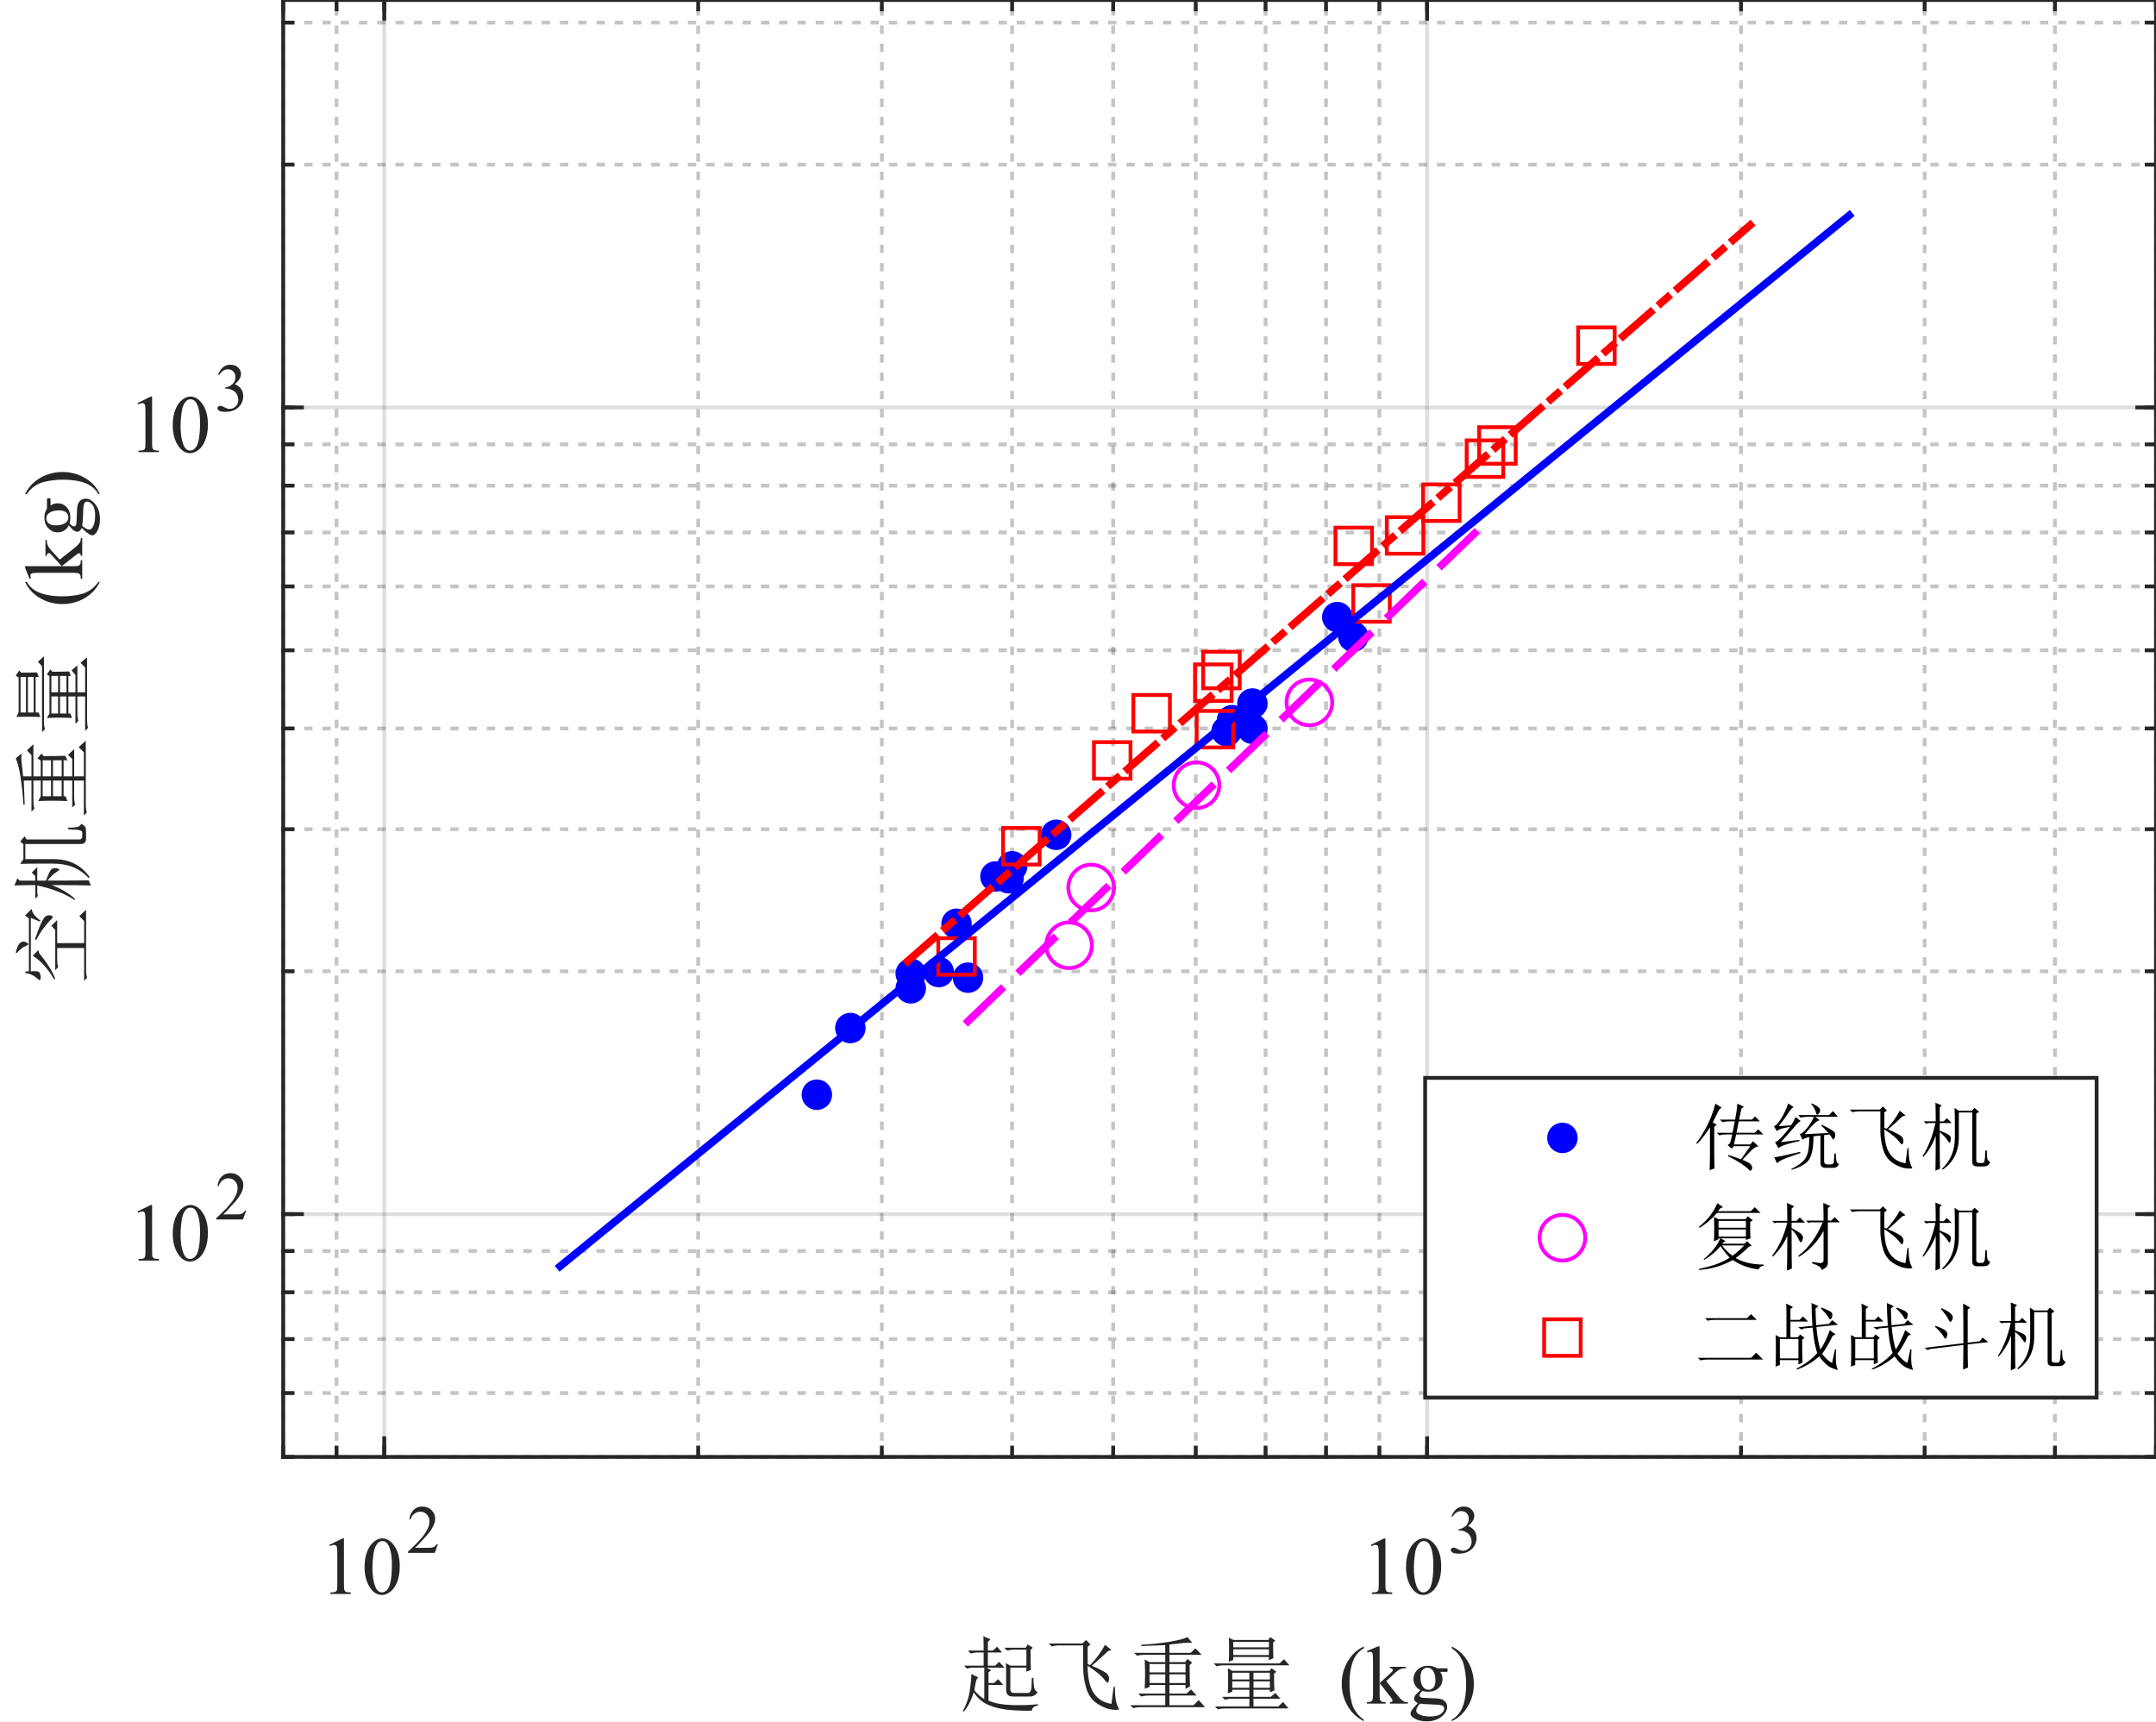 <?xml version="1.0"?>
<!DOCTYPE svg PUBLIC '-//W3C//DTD SVG 1.0//EN'
          'http://www.w3.org/TR/2001/REC-SVG-20010904/DTD/svg10.dtd'>
<svg xmlns:xlink="http://www.w3.org/1999/xlink" style="fill-opacity:1; color-rendering:auto; color-interpolation:auto; text-rendering:auto; stroke:black; stroke-linecap:square; stroke-miterlimit:10; shape-rendering:auto; stroke-opacity:1; fill:black; stroke-dasharray:none; font-weight:normal; stroke-width:1; font-family:'Dialog'; font-style:normal; stroke-linejoin:miter; font-size:12px; stroke-dashoffset:0; image-rendering:auto;" width="472" height="377" xmlns="http://www.w3.org/2000/svg"
><rect width="100%" height="100%" fill="#333333" stroke="none"/><!--Generated by the Batik Graphics2D SVG Generator--><defs id="genericDefs"
  /><g
  ><defs id="defs1"
    ><clipPath clipPathUnits="userSpaceOnUse" id="clipPath1"
      ><path d="M0 0 L472 0 L472 377 L0 377 L0 0 Z"
      /></clipPath
    ></defs
    ><g style="fill:white; stroke:white;"
    ><rect x="0" y="0" width="472" style="clip-path:url(#clipPath1); stroke:none;" height="377"
    /></g
    ><g style="fill:white; text-rendering:optimizeSpeed; color-rendering:optimizeSpeed; image-rendering:optimizeSpeed; shape-rendering:crispEdges; stroke:white; color-interpolation:sRGB;"
    ><rect x="0" width="472" height="377" y="0" style="stroke:none;"
      /><path style="stroke:none;" d="M62 319 L472 319 L472 0 L62 0 Z"
    /></g
    ><g style="fill-opacity:0.251; color-rendering:optimizeQuality; color-interpolation:linearRGB; text-rendering:geometricPrecision; stroke:rgb(26,26,26); stroke-linecap:butt; stroke-miterlimit:1; stroke-opacity:0.251; fill:rgb(26,26,26); stroke-dasharray:1,3; stroke-width:0.833; stroke-linejoin:bevel; image-rendering:optimizeQuality;"
    ><line y2="0" style="fill:none;" x1="62" x2="62" y1="319"
      /><line y2="0" style="fill:none;" x1="73.678" x2="73.678" y1="319"
      /><line y2="0" style="fill:none;" x1="152.85" x2="152.85" y1="319"
      /><line y2="0" style="fill:none;" x1="193.052" x2="193.052" y1="319"
      /><line y2="0" style="fill:none;" x1="221.575" x2="221.575" y1="319"
      /><line y2="0" style="fill:none;" x1="243.7" x2="243.7" y1="319"
      /><line y2="0" style="fill:none;" x1="261.777" x2="261.777" y1="319"
      /><line y2="0" style="fill:none;" x1="277.061" x2="277.061" y1="319"
      /><line y2="0" style="fill:none;" x1="290.3" x2="290.3" y1="319"
      /><line y2="0" style="fill:none;" x1="301.978" x2="301.978" y1="319"
      /><line y2="0" style="fill:none;" x1="381.15" x2="381.15" y1="319"
      /><line y2="0" style="fill:none;" x1="421.352" x2="421.352" y1="319"
      /><line y2="0" style="fill:none;" x1="449.875" x2="449.875" y1="319"
      /><line y2="0" style="fill:none;" x1="472" x2="472" y1="319"
    /></g
    ><g style="stroke-linecap:butt; fill-opacity:0.149; fill:rgb(38,38,38); text-rendering:geometricPrecision; image-rendering:optimizeQuality; color-rendering:optimizeQuality; stroke-linejoin:round; stroke:rgb(38,38,38); color-interpolation:linearRGB; stroke-width:0.833; stroke-opacity:0.149;"
    ><line y2="0" style="fill:none;" x1="84.125" x2="84.125" y1="319"
      /><line y2="0" style="fill:none;" x1="312.425" x2="312.425" y1="319"
    /></g
    ><g style="fill-opacity:0.251; color-rendering:optimizeQuality; color-interpolation:linearRGB; text-rendering:geometricPrecision; stroke:rgb(26,26,26); stroke-linecap:butt; stroke-miterlimit:1; stroke-opacity:0.251; fill:rgb(26,26,26); stroke-dasharray:1,3; stroke-width:0.833; stroke-linejoin:bevel; image-rendering:optimizeQuality;"
    ><line y2="319" style="fill:none;" x1="472" x2="62" y1="319"
      /><line y2="305.015" style="fill:none;" x1="472" x2="62" y1="305.015"
      /><line y2="293.192" style="fill:none;" x1="472" x2="62" y1="293.192"
      /><line y2="282.949" style="fill:none;" x1="472" x2="62" y1="282.949"
      /><line y2="273.915" style="fill:none;" x1="472" x2="62" y1="273.915"
      /><line y2="212.667" style="fill:none;" x1="472" x2="62" y1="212.667"
      /><line y2="181.566" style="fill:none;" x1="472" x2="62" y1="181.566"
      /><line y2="159.5" style="fill:none;" x1="472" x2="62" y1="159.5"
      /><line y2="142.384" style="fill:none;" x1="472" x2="62" y1="142.384"
      /><line y2="128.399" style="fill:none;" x1="472" x2="62" y1="128.399"
      /><line y2="116.576" style="fill:none;" x1="472" x2="62" y1="116.576"
      /><line y2="106.333" style="fill:none;" x1="472" x2="62" y1="106.333"
      /><line y2="97.299" style="fill:none;" x1="472" x2="62" y1="97.299"
      /><line y2="36.051" style="fill:none;" x1="472" x2="62" y1="36.051"
      /><line y2="4.95" style="fill:none;" x1="472" x2="62" y1="4.95"
    /></g
    ><g style="stroke-linecap:butt; fill-opacity:0.149; fill:rgb(38,38,38); text-rendering:geometricPrecision; image-rendering:optimizeQuality; color-rendering:optimizeQuality; stroke-linejoin:round; stroke:rgb(38,38,38); color-interpolation:linearRGB; stroke-width:0.833; stroke-opacity:0.149;"
    ><line y2="265.833" style="fill:none;" x1="472" x2="62" y1="265.833"
      /><line y2="89.218" style="fill:none;" x1="472" x2="62" y1="89.218"
      /><line x1="62" x2="472" y1="319" style="stroke-linecap:square; fill-opacity:1; fill:none; stroke-opacity:1;" y2="319"
      /><line x1="62" x2="472" y1="0" style="stroke-linecap:square; fill-opacity:1; fill:none; stroke-opacity:1;" y2="0"
      /><line x1="84.125" x2="84.125" y1="319" style="stroke-linecap:square; fill-opacity:1; fill:none; stroke-opacity:1;" y2="314.9"
      /><line x1="312.425" x2="312.425" y1="319" style="stroke-linecap:square; fill-opacity:1; fill:none; stroke-opacity:1;" y2="314.9"
      /><line x1="84.125" x2="84.125" y1="0" style="stroke-linecap:square; fill-opacity:1; fill:none; stroke-opacity:1;" y2="4.1"
      /><line x1="312.425" x2="312.425" y1="0" style="stroke-linecap:square; fill-opacity:1; fill:none; stroke-opacity:1;" y2="4.1"
      /><line x1="62" x2="62" y1="319" style="stroke-linecap:square; fill-opacity:1; fill:none; stroke-opacity:1;" y2="316.95"
      /><line x1="73.678" x2="73.678" y1="319" style="stroke-linecap:square; fill-opacity:1; fill:none; stroke-opacity:1;" y2="316.95"
      /><line x1="84.125" x2="84.125" y1="319" style="stroke-linecap:square; fill-opacity:1; fill:none; stroke-opacity:1;" y2="316.95"
      /><line x1="152.85" x2="152.85" y1="319" style="stroke-linecap:square; fill-opacity:1; fill:none; stroke-opacity:1;" y2="316.95"
      /><line x1="193.052" x2="193.052" y1="319" style="stroke-linecap:square; fill-opacity:1; fill:none; stroke-opacity:1;" y2="316.95"
      /><line x1="221.575" x2="221.575" y1="319" style="stroke-linecap:square; fill-opacity:1; fill:none; stroke-opacity:1;" y2="316.95"
      /><line x1="243.7" x2="243.7" y1="319" style="stroke-linecap:square; fill-opacity:1; fill:none; stroke-opacity:1;" y2="316.95"
      /><line x1="261.777" x2="261.777" y1="319" style="stroke-linecap:square; fill-opacity:1; fill:none; stroke-opacity:1;" y2="316.95"
      /><line x1="277.061" x2="277.061" y1="319" style="stroke-linecap:square; fill-opacity:1; fill:none; stroke-opacity:1;" y2="316.95"
      /><line x1="290.3" x2="290.3" y1="319" style="stroke-linecap:square; fill-opacity:1; fill:none; stroke-opacity:1;" y2="316.95"
      /><line x1="301.978" x2="301.978" y1="319" style="stroke-linecap:square; fill-opacity:1; fill:none; stroke-opacity:1;" y2="316.95"
      /><line x1="312.425" x2="312.425" y1="319" style="stroke-linecap:square; fill-opacity:1; fill:none; stroke-opacity:1;" y2="316.95"
      /><line x1="381.15" x2="381.15" y1="319" style="stroke-linecap:square; fill-opacity:1; fill:none; stroke-opacity:1;" y2="316.95"
      /><line x1="421.352" x2="421.352" y1="319" style="stroke-linecap:square; fill-opacity:1; fill:none; stroke-opacity:1;" y2="316.95"
      /><line x1="449.875" x2="449.875" y1="319" style="stroke-linecap:square; fill-opacity:1; fill:none; stroke-opacity:1;" y2="316.95"
      /><line x1="472" x2="472" y1="319" style="stroke-linecap:square; fill-opacity:1; fill:none; stroke-opacity:1;" y2="316.95"
      /><line x1="62" x2="62" y1="0" style="stroke-linecap:square; fill-opacity:1; fill:none; stroke-opacity:1;" y2="2.05"
      /><line x1="73.678" x2="73.678" y1="0" style="stroke-linecap:square; fill-opacity:1; fill:none; stroke-opacity:1;" y2="2.05"
      /><line x1="84.125" x2="84.125" y1="0" style="stroke-linecap:square; fill-opacity:1; fill:none; stroke-opacity:1;" y2="2.05"
      /><line x1="152.85" x2="152.85" y1="0" style="stroke-linecap:square; fill-opacity:1; fill:none; stroke-opacity:1;" y2="2.05"
      /><line x1="193.052" x2="193.052" y1="0" style="stroke-linecap:square; fill-opacity:1; fill:none; stroke-opacity:1;" y2="2.05"
      /><line x1="221.575" x2="221.575" y1="0" style="stroke-linecap:square; fill-opacity:1; fill:none; stroke-opacity:1;" y2="2.05"
      /><line x1="243.7" x2="243.7" y1="0" style="stroke-linecap:square; fill-opacity:1; fill:none; stroke-opacity:1;" y2="2.05"
      /><line x1="261.777" x2="261.777" y1="0" style="stroke-linecap:square; fill-opacity:1; fill:none; stroke-opacity:1;" y2="2.05"
      /><line x1="277.061" x2="277.061" y1="0" style="stroke-linecap:square; fill-opacity:1; fill:none; stroke-opacity:1;" y2="2.05"
      /><line x1="290.3" x2="290.3" y1="0" style="stroke-linecap:square; fill-opacity:1; fill:none; stroke-opacity:1;" y2="2.05"
      /><line x1="301.978" x2="301.978" y1="0" style="stroke-linecap:square; fill-opacity:1; fill:none; stroke-opacity:1;" y2="2.05"
      /><line x1="312.425" x2="312.425" y1="0" style="stroke-linecap:square; fill-opacity:1; fill:none; stroke-opacity:1;" y2="2.05"
      /><line x1="381.15" x2="381.15" y1="0" style="stroke-linecap:square; fill-opacity:1; fill:none; stroke-opacity:1;" y2="2.05"
      /><line x1="421.352" x2="421.352" y1="0" style="stroke-linecap:square; fill-opacity:1; fill:none; stroke-opacity:1;" y2="2.05"
      /><line x1="449.875" x2="449.875" y1="0" style="stroke-linecap:square; fill-opacity:1; fill:none; stroke-opacity:1;" y2="2.05"
      /><line x1="472" x2="472" y1="0" style="stroke-linecap:square; fill-opacity:1; fill:none; stroke-opacity:1;" y2="2.05"
    /></g
    ><g transform="translate(70,349)" style="font-size:18.333px; fill:rgb(38,38,38); text-rendering:geometricPrecision; image-rendering:optimizeQuality; color-rendering:optimizeQuality; font-family:'Times New Roman'; stroke:rgb(38,38,38); color-interpolation:linearRGB;"
    ><path style="stroke:none;" d="M2.109 -10.75 L5.016 -12.172 L5.297 -12.172 L5.297 -2.094 Q5.297 -1.094 5.383 -0.852 Q5.469 -0.609 5.734 -0.477 Q6 -0.344 6.797 -0.328 L6.797 0 L2.328 0 L2.328 -0.328 Q3.172 -0.344 3.414 -0.469 Q3.656 -0.594 3.75 -0.812 Q3.844 -1.031 3.844 -2.094 L3.844 -8.531 Q3.844 -9.828 3.766 -10.203 Q3.703 -10.484 3.539 -10.617 Q3.375 -10.75 3.141 -10.75 Q2.828 -10.75 2.234 -10.484 L2.109 -10.75 ZM9.812 -5.891 Q9.812 -7.922 10.422 -9.398 Q11.031 -10.875 12.062 -11.594 Q12.844 -12.172 13.688 -12.172 Q15.062 -12.172 16.156 -10.766 Q17.516 -9.031 17.516 -6.078 Q17.516 -4 16.914 -2.547 Q16.312 -1.094 15.391 -0.438 Q14.469 0.219 13.609 0.219 Q11.906 0.219 10.766 -1.797 Q9.812 -3.5 9.812 -5.891 ZM11.531 -5.672 Q11.531 -3.203 12.141 -1.656 Q12.641 -0.344 13.625 -0.344 Q14.109 -0.344 14.617 -0.773 Q15.125 -1.203 15.391 -2.203 Q15.797 -3.703 15.797 -6.453 Q15.797 -8.5 15.375 -9.859 Q15.047 -10.875 14.547 -11.297 Q14.188 -11.578 13.688 -11.578 Q13.078 -11.578 12.625 -11.047 Q11.984 -10.312 11.758 -8.75 Q11.531 -7.188 11.531 -5.672 Z"
    /></g
    ><g transform="translate(89,340)" style="font-size:14.667px; fill:rgb(38,38,38); text-rendering:geometricPrecision; image-rendering:optimizeQuality; color-rendering:optimizeQuality; font-family:'Times New Roman'; stroke:rgb(38,38,38); color-interpolation:linearRGB;"
    ><path style="stroke:none;" d="M6.875 -1.906 L6.188 0 L0.328 0 L0.328 -0.266 Q2.906 -2.625 3.961 -4.125 Q5.016 -5.625 5.016 -6.859 Q5.016 -7.797 4.438 -8.406 Q3.859 -9.016 3.047 -9.016 Q2.328 -9.016 1.742 -8.586 Q1.156 -8.156 0.875 -7.328 L0.609 -7.328 Q0.797 -8.688 1.555 -9.414 Q2.312 -10.141 3.438 -10.141 Q4.656 -10.141 5.461 -9.359 Q6.266 -8.578 6.266 -7.531 Q6.266 -6.781 5.922 -6.016 Q5.375 -4.828 4.156 -3.516 Q2.344 -1.516 1.875 -1.109 L4.469 -1.109 Q5.266 -1.109 5.586 -1.164 Q5.906 -1.219 6.164 -1.398 Q6.422 -1.578 6.609 -1.906 L6.875 -1.906 Z"
    /></g
    ><g transform="translate(298,349)" style="font-size:18.333px; fill:rgb(38,38,38); text-rendering:geometricPrecision; image-rendering:optimizeQuality; color-rendering:optimizeQuality; font-family:'Times New Roman'; stroke:rgb(38,38,38); color-interpolation:linearRGB;"
    ><path style="stroke:none;" d="M2.109 -10.75 L5.016 -12.172 L5.297 -12.172 L5.297 -2.094 Q5.297 -1.094 5.383 -0.852 Q5.469 -0.609 5.734 -0.477 Q6 -0.344 6.797 -0.328 L6.797 0 L2.328 0 L2.328 -0.328 Q3.172 -0.344 3.414 -0.469 Q3.656 -0.594 3.75 -0.812 Q3.844 -1.031 3.844 -2.094 L3.844 -8.531 Q3.844 -9.828 3.766 -10.203 Q3.703 -10.484 3.539 -10.617 Q3.375 -10.75 3.141 -10.75 Q2.828 -10.75 2.234 -10.484 L2.109 -10.75 ZM9.812 -5.891 Q9.812 -7.922 10.422 -9.398 Q11.031 -10.875 12.062 -11.594 Q12.844 -12.172 13.688 -12.172 Q15.062 -12.172 16.156 -10.766 Q17.516 -9.031 17.516 -6.078 Q17.516 -4 16.914 -2.547 Q16.312 -1.094 15.391 -0.438 Q14.469 0.219 13.609 0.219 Q11.906 0.219 10.766 -1.797 Q9.812 -3.5 9.812 -5.891 ZM11.531 -5.672 Q11.531 -3.203 12.141 -1.656 Q12.641 -0.344 13.625 -0.344 Q14.109 -0.344 14.617 -0.773 Q15.125 -1.203 15.391 -2.203 Q15.797 -3.703 15.797 -6.453 Q15.797 -8.5 15.375 -9.859 Q15.047 -10.875 14.547 -11.297 Q14.188 -11.578 13.688 -11.578 Q13.078 -11.578 12.625 -11.047 Q11.984 -10.312 11.758 -8.75 Q11.531 -7.188 11.531 -5.672 Z"
    /></g
    ><g transform="translate(317,340)" style="font-size:14.667px; fill:rgb(38,38,38); text-rendering:geometricPrecision; image-rendering:optimizeQuality; color-rendering:optimizeQuality; font-family:'Times New Roman'; stroke:rgb(38,38,38); color-interpolation:linearRGB;"
    ><path style="stroke:none;" d="M0.766 -8.047 Q1.188 -9.047 1.836 -9.594 Q2.484 -10.141 3.453 -10.141 Q4.641 -10.141 5.281 -9.359 Q5.766 -8.781 5.766 -8.125 Q5.766 -7.031 4.406 -5.875 Q5.312 -5.516 5.781 -4.852 Q6.25 -4.188 6.25 -3.281 Q6.25 -2 5.438 -1.062 Q4.359 0.172 2.344 0.172 Q1.328 0.172 0.969 -0.078 Q0.609 -0.328 0.609 -0.609 Q0.609 -0.828 0.781 -0.984 Q0.953 -1.141 1.188 -1.141 Q1.375 -1.141 1.562 -1.078 Q1.688 -1.047 2.133 -0.82 Q2.578 -0.594 2.734 -0.547 Q3.016 -0.469 3.312 -0.469 Q4.062 -0.469 4.617 -1.047 Q5.172 -1.625 5.172 -2.406 Q5.172 -2.984 4.922 -3.531 Q4.719 -3.953 4.5 -4.156 Q4.188 -4.453 3.633 -4.688 Q3.078 -4.922 2.516 -4.922 L2.281 -4.922 L2.281 -5.156 Q2.859 -5.219 3.438 -5.562 Q4.016 -5.906 4.281 -6.391 Q4.547 -6.875 4.547 -7.453 Q4.547 -8.203 4.078 -8.672 Q3.609 -9.141 2.906 -9.141 Q1.766 -9.141 1 -7.922 L0.766 -8.047 Z"
    /></g
    ><g transform="translate(210,373)" style="font-size:18.333px; fill:rgb(38,38,38); text-rendering:geometricPrecision; image-rendering:optimizeQuality; color-rendering:optimizeQuality; font-family:'宋体'; stroke:rgb(38,38,38); color-interpolation:linearRGB;"
    ><path style="stroke:none;" d="M10.266 -3.172 L10.266 -7.453 L10.203 -8.859 L11.188 -8.297 L14.703 -8.297 L14.703 -11.812 L12.172 -11.812 Q11.25 -11.812 10.484 -11.609 L9.844 -12.234 L14.562 -12.234 L14.984 -12.938 L16.109 -12.234 L15.609 -11.75 Q15.609 -8.375 15.688 -7.391 L14.703 -6.969 L14.703 -7.875 L11.188 -7.875 L11.188 -3.516 Q11.047 -2.25 12.094 -2.328 L15.047 -2.328 Q15.75 -2.391 15.82 -3.656 Q15.891 -4.922 15.891 -5.625 L16.25 -5.625 Q16.25 -4.359 16.391 -3.555 Q16.531 -2.75 17.156 -2.531 Q16.594 -1.484 15.266 -1.547 L11.812 -1.547 Q10.203 -1.484 10.266 -3.172 ZM5.344 -11.609 Q5.344 -13.578 5.281 -14.766 L6.828 -14.062 L6.266 -13.5 L6.266 -11.609 L7.391 -11.609 L8.297 -12.453 L9.359 -11.188 L6.266 -11.188 L6.266 -8.297 L7.875 -8.297 L8.719 -9.141 L9.922 -7.875 L5.984 -7.875 L6.969 -7.312 L6.406 -6.828 L6.406 -4.5 L7.594 -4.5 L8.516 -5.344 L9.641 -4.078 L6.406 -4.078 L6.406 -0.641 Q8.375 0.219 11.5 0.32 Q14.625 0.422 17.234 0.141 L17.234 0.422 Q15.969 0.641 15.891 1.547 Q13.859 1.625 11.219 1.414 Q8.578 1.203 6.508 0.352 Q4.438 -0.5 3.172 -2.469 Q2.328 0.219 0.984 1.766 L0.781 1.625 Q2.047 -0.641 2.359 -3.133 Q2.672 -5.625 2.672 -6.469 L4.219 -5.703 Q3.875 -5.562 3.695 -4.961 Q3.516 -4.359 3.312 -2.891 Q4.438 -1.547 5.484 -0.984 L5.484 -7.875 L3.031 -7.875 Q2.469 -7.875 1.688 -7.672 L1.062 -8.297 L5.344 -8.297 L5.344 -11.188 L3.875 -11.188 Q3.312 -11.188 2.531 -10.969 L1.906 -11.609 L5.344 -11.609 ZM33.668 1.344 Q32.051 1.203 30.254 0.039 Q28.457 -1.125 27.793 -3.414 Q27.129 -5.703 27.129 -7.953 Q27.129 -10.203 27.129 -12.734 L21.926 -12.734 Q21.004 -12.734 20.238 -12.516 L19.598 -13.156 L26.988 -13.156 L27.754 -13.922 L28.738 -12.938 L28.113 -12.453 L28.113 -8.656 L28.676 -8.438 Q30.645 -10.484 31.91 -12.875 L33.316 -11.75 L32.535 -11.469 Q30.566 -9.562 29.02 -8.297 Q32.051 -6.969 32.434 -6.438 Q32.816 -5.906 32.816 -5.484 Q32.816 -5.281 32.715 -4.93 Q32.613 -4.578 32.473 -4.578 Q32.254 -4.578 31.691 -5.344 Q30.848 -6.469 28.113 -8.297 Q28.113 -4.359 29.41 -2.359 Q30.707 -0.359 33.316 0.078 L33.801 -3.656 L34.082 -3.656 Q34.082 -1.625 34.332 -0.531 Q34.582 0.562 34.926 1.062 Q35.285 1.484 33.668 1.344 ZM46.023 -6.406 L46.023 -4.5 L49.539 -4.5 L49.539 -6.406 L46.023 -6.406 ZM40.602 -3.234 Q40.68 -4.922 40.68 -6.469 Q40.68 -8.016 40.602 -9.641 L41.664 -9.078 L45.102 -9.078 L45.102 -10.688 L40.602 -10.688 Q39.695 -10.688 38.914 -10.484 L38.289 -11.109 L45.102 -11.109 L45.102 -12.797 Q41.445 -12.656 39.836 -12.594 L39.836 -12.875 Q43.273 -13.078 46.086 -13.539 Q48.898 -14 49.961 -14.562 L51.008 -13.297 Q50.164 -13.359 49.258 -13.297 Q48.273 -13.156 46.023 -12.938 L46.023 -11.109 L50.664 -11.109 L51.711 -12.094 L53.055 -10.688 L46.023 -10.688 L46.023 -9.078 L49.461 -9.078 L49.961 -9.781 L51.008 -8.938 L50.445 -8.438 Q50.445 -5.484 50.523 -3.734 L49.539 -3.234 L49.539 -4.078 L46.023 -4.078 L46.023 -2.188 L49.82 -2.188 L50.727 -3.094 L51.992 -1.766 L46.023 -1.766 L46.023 0.359 L51.289 0.359 L52.414 -0.781 L53.82 0.781 L39.758 0.781 Q38.852 0.781 38.07 0.984 L37.445 0.359 L45.102 0.359 L45.102 -1.766 L41.523 -1.766 Q40.602 -1.766 39.836 -1.547 L39.195 -2.188 L45.102 -2.188 L45.102 -4.078 L41.664 -4.078 L41.664 -3.656 L40.602 -3.234 ZM41.664 -8.656 L41.664 -6.828 L45.102 -6.828 L45.102 -8.656 L41.664 -8.656 ZM41.664 -6.406 L41.664 -4.5 L45.102 -4.5 L45.102 -6.406 L41.664 -6.406 ZM46.023 -8.656 L46.023 -6.828 L49.539 -6.828 L49.539 -8.656 L46.023 -8.656 ZM59.777 -6.75 L59.777 -5.281 L63.512 -5.281 L63.512 -6.75 L59.777 -6.75 ZM64.418 -6.75 L64.418 -5.281 L68.012 -5.281 L68.012 -6.75 L64.418 -6.75 ZM59.777 -4.859 L59.777 -3.453 L63.512 -3.453 L63.512 -4.859 L59.777 -4.859 ZM64.418 -4.859 L64.418 -3.453 L68.012 -3.453 L68.012 -4.859 L64.418 -4.859 ZM68.918 -6.547 Q68.918 -3.797 68.996 -2.891 L68.012 -2.469 L68.012 -3.031 L64.418 -3.031 L64.418 -1.484 L68.215 -1.484 L69.199 -2.328 L70.324 -1.062 L64.418 -1.062 L64.418 0.641 L69.84 0.641 L70.887 -0.359 L72.09 1.062 L58.309 1.062 Q57.387 1.062 56.621 1.266 L55.98 0.641 L63.512 0.641 L63.512 -1.062 L59.855 -1.062 Q58.934 -1.062 58.168 -0.844 L57.527 -1.484 L63.512 -1.484 L63.512 -3.031 L59.777 -3.031 L59.777 -2.609 L58.793 -2.25 Q58.871 -3.656 58.871 -5.031 Q58.871 -6.406 58.793 -7.734 L59.777 -7.172 L67.934 -7.172 L68.356 -7.734 L69.418 -6.969 L68.918 -6.547 ZM59.996 -13.5 L59.996 -12.312 L67.793 -12.312 L67.793 -13.5 L59.996 -13.5 ZM59.996 -11.891 L59.996 -10.625 L67.793 -10.625 L67.793 -11.891 L59.996 -11.891 ZM68.715 -13.359 Q68.715 -10.766 68.777 -9.922 L67.793 -9.5 L67.793 -10.203 L59.996 -10.203 L59.996 -9.562 L59.012 -9.141 Q59.074 -10.266 59.074 -11.992 Q59.074 -13.719 59.012 -14.422 L60.059 -13.922 L67.652 -13.922 L68.074 -14.562 L69.199 -13.781 L68.715 -13.359 ZM55.699 -8.797 L70.121 -8.797 L71.106 -9.703 L72.293 -8.375 L57.668 -8.375 Q57.105 -8.375 56.34 -8.156 L55.699 -8.797 Z"
    /></g
    ><g transform="translate(293,373)" style="font-size:18.333px; fill:rgb(38,38,38); text-rendering:geometricPrecision; image-rendering:optimizeQuality; color-rendering:optimizeQuality; font-family:'Times New Roman'; stroke:rgb(38,38,38); color-interpolation:linearRGB;"
    ><path style="stroke:none;" d="M5.594 3.531 L5.594 3.844 Q4.266 3.188 3.375 2.281 Q2.109 1.016 1.422 -0.719 Q0.734 -2.453 0.734 -4.312 Q0.734 -7.047 2.078 -9.289 Q3.422 -11.531 5.594 -12.5 L5.594 -12.125 Q4.516 -11.531 3.82 -10.492 Q3.125 -9.453 2.781 -7.867 Q2.438 -6.281 2.438 -4.547 Q2.438 -2.656 2.719 -1.125 Q2.953 0.094 3.281 0.828 Q3.609 1.562 4.156 2.234 Q4.703 2.906 5.594 3.531 ZM9.036 -12.5 L9.036 -4.484 L11.098 -6.359 Q11.739 -6.953 11.848 -7.109 Q11.911 -7.219 11.911 -7.328 Q11.911 -7.5 11.77 -7.625 Q11.63 -7.75 11.286 -7.766 L11.286 -8.047 L14.786 -8.047 L14.786 -7.766 Q14.067 -7.75 13.59 -7.547 Q13.114 -7.344 12.536 -6.828 L10.473 -4.922 L12.536 -2.312 Q13.395 -1.234 13.708 -0.938 Q14.13 -0.531 14.442 -0.406 Q14.661 -0.312 15.208 -0.312 L15.208 0 L11.286 0 L11.286 -0.312 Q11.63 -0.328 11.747 -0.422 Q11.864 -0.516 11.864 -0.672 Q11.864 -0.875 11.52 -1.328 L9.036 -4.484 L9.036 -1.812 Q9.036 -1.031 9.153 -0.781 Q9.27 -0.531 9.465 -0.43 Q9.661 -0.328 10.348 -0.312 L10.348 0 L6.255 0 L6.255 -0.312 Q6.864 -0.312 7.176 -0.469 Q7.348 -0.562 7.458 -0.766 Q7.583 -1.062 7.583 -1.766 L7.583 -9.094 Q7.583 -10.5 7.52 -10.812 Q7.458 -11.125 7.317 -11.242 Q7.176 -11.359 6.958 -11.359 Q6.77 -11.359 6.395 -11.203 L6.255 -11.516 L8.645 -12.5 L9.036 -12.5 ZM17.973 -2.938 Q17.239 -3.297 16.84 -3.945 Q16.442 -4.594 16.442 -5.375 Q16.442 -6.562 17.34 -7.422 Q18.239 -8.281 19.645 -8.281 Q20.801 -8.281 21.645 -7.719 L23.348 -7.719 Q23.723 -7.719 23.786 -7.703 Q23.848 -7.688 23.88 -7.625 Q23.926 -7.547 23.926 -7.344 Q23.926 -7.125 23.88 -7.031 Q23.864 -6.984 23.794 -6.961 Q23.723 -6.938 23.348 -6.938 L22.301 -6.938 Q22.801 -6.297 22.801 -5.312 Q22.801 -4.188 21.934 -3.391 Q21.067 -2.594 19.63 -2.594 Q19.02 -2.594 18.395 -2.766 Q18.02 -2.438 17.88 -2.188 Q17.739 -1.938 17.739 -1.766 Q17.739 -1.609 17.887 -1.469 Q18.036 -1.328 18.458 -1.266 Q18.708 -1.234 19.692 -1.203 Q21.489 -1.156 22.036 -1.078 Q22.848 -0.969 23.333 -0.477 Q23.817 0.016 23.817 0.734 Q23.817 1.734 22.895 2.609 Q21.52 3.891 19.317 3.891 Q17.614 3.891 16.458 3.125 Q15.786 2.688 15.786 2.203 Q15.786 2 15.895 1.781 Q16.036 1.453 16.505 0.875 Q16.567 0.797 17.395 -0.078 Q16.942 -0.344 16.755 -0.562 Q16.567 -0.781 16.567 -1.047 Q16.567 -1.359 16.817 -1.773 Q17.067 -2.188 17.973 -2.938 ZM19.505 -7.859 Q18.848 -7.859 18.411 -7.344 Q17.973 -6.828 17.973 -5.75 Q17.973 -4.375 18.567 -3.609 Q19.02 -3.031 19.723 -3.031 Q20.395 -3.031 20.825 -3.531 Q21.255 -4.031 21.255 -5.094 Q21.255 -6.5 20.645 -7.281 Q20.208 -7.859 19.505 -7.859 ZM17.88 0 Q17.473 0.453 17.262 0.836 Q17.051 1.219 17.051 1.547 Q17.051 1.969 17.551 2.281 Q18.442 2.828 20.098 2.828 Q21.676 2.828 22.426 2.273 Q23.176 1.719 23.176 1.078 Q23.176 0.625 22.739 0.438 Q22.27 0.234 20.926 0.203 Q18.942 0.156 17.88 0 ZM24.817 -12.125 L24.817 -12.5 Q26.145 -11.844 27.036 -10.938 Q28.301 -9.656 28.981 -7.93 Q29.661 -6.203 29.661 -4.328 Q29.661 -1.609 28.325 0.641 Q26.989 2.891 24.817 3.844 L24.817 3.531 Q25.895 2.922 26.598 1.891 Q27.301 0.859 27.637 -0.742 Q27.973 -2.344 27.973 -4.062 Q27.973 -5.938 27.676 -7.484 Q27.458 -8.703 27.13 -9.43 Q26.801 -10.156 26.255 -10.836 Q25.708 -11.516 24.817 -12.125 Z"
    /></g
    ><g style="fill:rgb(38,38,38); text-rendering:geometricPrecision; image-rendering:optimizeQuality; color-rendering:optimizeQuality; stroke-linejoin:round; stroke:rgb(38,38,38); color-interpolation:linearRGB; stroke-width:0.833;"
    ><line y2="0" style="fill:none;" x1="62" x2="62" y1="319"
      /><line y2="0" style="fill:none;" x1="472" x2="472" y1="319"
      /><line y2="265.833" style="fill:none;" x1="62" x2="66.1" y1="265.833"
      /><line y2="89.218" style="fill:none;" x1="62" x2="66.1" y1="89.218"
      /><line y2="265.833" style="fill:none;" x1="472" x2="467.9" y1="265.833"
      /><line y2="89.218" style="fill:none;" x1="472" x2="467.9" y1="89.218"
      /><line y2="319" style="fill:none;" x1="62" x2="64.05" y1="319"
      /><line y2="305.015" style="fill:none;" x1="62" x2="64.05" y1="305.015"
      /><line y2="293.192" style="fill:none;" x1="62" x2="64.05" y1="293.192"
      /><line y2="282.949" style="fill:none;" x1="62" x2="64.05" y1="282.949"
      /><line y2="273.915" style="fill:none;" x1="62" x2="64.05" y1="273.915"
      /><line y2="265.833" style="fill:none;" x1="62" x2="64.05" y1="265.833"
      /><line y2="212.667" style="fill:none;" x1="62" x2="64.05" y1="212.667"
      /><line y2="181.566" style="fill:none;" x1="62" x2="64.05" y1="181.566"
      /><line y2="159.5" style="fill:none;" x1="62" x2="64.05" y1="159.5"
      /><line y2="142.384" style="fill:none;" x1="62" x2="64.05" y1="142.384"
      /><line y2="128.399" style="fill:none;" x1="62" x2="64.05" y1="128.399"
      /><line y2="116.576" style="fill:none;" x1="62" x2="64.05" y1="116.576"
      /><line y2="106.333" style="fill:none;" x1="62" x2="64.05" y1="106.333"
      /><line y2="97.299" style="fill:none;" x1="62" x2="64.05" y1="97.299"
      /><line y2="89.218" style="fill:none;" x1="62" x2="64.05" y1="89.218"
      /><line y2="36.051" style="fill:none;" x1="62" x2="64.05" y1="36.051"
      /><line y2="4.95" style="fill:none;" x1="62" x2="64.05" y1="4.95"
      /><line y2="319" style="fill:none;" x1="472" x2="469.95" y1="319"
      /><line y2="305.015" style="fill:none;" x1="472" x2="469.95" y1="305.015"
      /><line y2="293.192" style="fill:none;" x1="472" x2="469.95" y1="293.192"
      /><line y2="282.949" style="fill:none;" x1="472" x2="469.95" y1="282.949"
      /><line y2="273.915" style="fill:none;" x1="472" x2="469.95" y1="273.915"
      /><line y2="265.833" style="fill:none;" x1="472" x2="469.95" y1="265.833"
      /><line y2="212.667" style="fill:none;" x1="472" x2="469.95" y1="212.667"
      /><line y2="181.566" style="fill:none;" x1="472" x2="469.95" y1="181.566"
      /><line y2="159.5" style="fill:none;" x1="472" x2="469.95" y1="159.5"
      /><line y2="142.384" style="fill:none;" x1="472" x2="469.95" y1="142.384"
      /><line y2="128.399" style="fill:none;" x1="472" x2="469.95" y1="128.399"
      /><line y2="116.576" style="fill:none;" x1="472" x2="469.95" y1="116.576"
      /><line y2="106.333" style="fill:none;" x1="472" x2="469.95" y1="106.333"
      /><line y2="97.299" style="fill:none;" x1="472" x2="469.95" y1="97.299"
      /><line y2="89.218" style="fill:none;" x1="472" x2="469.95" y1="89.218"
      /><line y2="36.051" style="fill:none;" x1="472" x2="469.95" y1="36.051"
      /><line y2="4.95" style="fill:none;" x1="472" x2="469.95" y1="4.95"
    /></g
    ><g transform="translate(28,276)" style="font-size:18.333px; fill:rgb(38,38,38); text-rendering:geometricPrecision; image-rendering:optimizeQuality; color-rendering:optimizeQuality; font-family:'Times New Roman'; stroke:rgb(38,38,38); color-interpolation:linearRGB;"
    ><path style="stroke:none;" d="M2.109 -10.75 L5.016 -12.172 L5.297 -12.172 L5.297 -2.094 Q5.297 -1.094 5.383 -0.852 Q5.469 -0.609 5.734 -0.477 Q6 -0.344 6.797 -0.328 L6.797 0 L2.328 0 L2.328 -0.328 Q3.172 -0.344 3.414 -0.469 Q3.656 -0.594 3.75 -0.812 Q3.844 -1.031 3.844 -2.094 L3.844 -8.531 Q3.844 -9.828 3.766 -10.203 Q3.703 -10.484 3.539 -10.617 Q3.375 -10.75 3.141 -10.75 Q2.828 -10.75 2.234 -10.484 L2.109 -10.75 ZM9.812 -5.891 Q9.812 -7.922 10.422 -9.398 Q11.031 -10.875 12.062 -11.594 Q12.844 -12.172 13.688 -12.172 Q15.062 -12.172 16.156 -10.766 Q17.516 -9.031 17.516 -6.078 Q17.516 -4 16.914 -2.547 Q16.312 -1.094 15.391 -0.438 Q14.469 0.219 13.609 0.219 Q11.906 0.219 10.766 -1.797 Q9.812 -3.5 9.812 -5.891 ZM11.531 -5.672 Q11.531 -3.203 12.141 -1.656 Q12.641 -0.344 13.625 -0.344 Q14.109 -0.344 14.617 -0.773 Q15.125 -1.203 15.391 -2.203 Q15.797 -3.703 15.797 -6.453 Q15.797 -8.5 15.375 -9.859 Q15.047 -10.875 14.547 -11.297 Q14.188 -11.578 13.688 -11.578 Q13.078 -11.578 12.625 -11.047 Q11.984 -10.312 11.758 -8.75 Q11.531 -7.188 11.531 -5.672 Z"
    /></g
    ><g transform="translate(47,267)" style="font-size:14.667px; fill:rgb(38,38,38); text-rendering:geometricPrecision; image-rendering:optimizeQuality; color-rendering:optimizeQuality; font-family:'Times New Roman'; stroke:rgb(38,38,38); color-interpolation:linearRGB;"
    ><path style="stroke:none;" d="M6.875 -1.906 L6.188 0 L0.328 0 L0.328 -0.266 Q2.906 -2.625 3.961 -4.125 Q5.016 -5.625 5.016 -6.859 Q5.016 -7.797 4.438 -8.406 Q3.859 -9.016 3.047 -9.016 Q2.328 -9.016 1.742 -8.586 Q1.156 -8.156 0.875 -7.328 L0.609 -7.328 Q0.797 -8.688 1.555 -9.414 Q2.312 -10.141 3.438 -10.141 Q4.656 -10.141 5.461 -9.359 Q6.266 -8.578 6.266 -7.531 Q6.266 -6.781 5.922 -6.016 Q5.375 -4.828 4.156 -3.516 Q2.344 -1.516 1.875 -1.109 L4.469 -1.109 Q5.266 -1.109 5.586 -1.164 Q5.906 -1.219 6.164 -1.398 Q6.422 -1.578 6.609 -1.906 L6.875 -1.906 Z"
    /></g
    ><g transform="translate(28,99)" style="font-size:18.333px; fill:rgb(38,38,38); text-rendering:geometricPrecision; image-rendering:optimizeQuality; color-rendering:optimizeQuality; font-family:'Times New Roman'; stroke:rgb(38,38,38); color-interpolation:linearRGB;"
    ><path style="stroke:none;" d="M2.109 -10.75 L5.016 -12.172 L5.297 -12.172 L5.297 -2.094 Q5.297 -1.094 5.383 -0.852 Q5.469 -0.609 5.734 -0.477 Q6 -0.344 6.797 -0.328 L6.797 0 L2.328 0 L2.328 -0.328 Q3.172 -0.344 3.414 -0.469 Q3.656 -0.594 3.75 -0.812 Q3.844 -1.031 3.844 -2.094 L3.844 -8.531 Q3.844 -9.828 3.766 -10.203 Q3.703 -10.484 3.539 -10.617 Q3.375 -10.75 3.141 -10.75 Q2.828 -10.75 2.234 -10.484 L2.109 -10.75 ZM9.812 -5.891 Q9.812 -7.922 10.422 -9.398 Q11.031 -10.875 12.062 -11.594 Q12.844 -12.172 13.688 -12.172 Q15.062 -12.172 16.156 -10.766 Q17.516 -9.031 17.516 -6.078 Q17.516 -4 16.914 -2.547 Q16.312 -1.094 15.391 -0.438 Q14.469 0.219 13.609 0.219 Q11.906 0.219 10.766 -1.797 Q9.812 -3.5 9.812 -5.891 ZM11.531 -5.672 Q11.531 -3.203 12.141 -1.656 Q12.641 -0.344 13.625 -0.344 Q14.109 -0.344 14.617 -0.773 Q15.125 -1.203 15.391 -2.203 Q15.797 -3.703 15.797 -6.453 Q15.797 -8.5 15.375 -9.859 Q15.047 -10.875 14.547 -11.297 Q14.188 -11.578 13.688 -11.578 Q13.078 -11.578 12.625 -11.047 Q11.984 -10.312 11.758 -8.75 Q11.531 -7.188 11.531 -5.672 Z"
    /></g
    ><g transform="translate(47,90)" style="font-size:14.667px; fill:rgb(38,38,38); text-rendering:geometricPrecision; image-rendering:optimizeQuality; color-rendering:optimizeQuality; font-family:'Times New Roman'; stroke:rgb(38,38,38); color-interpolation:linearRGB;"
    ><path style="stroke:none;" d="M0.766 -8.047 Q1.188 -9.047 1.836 -9.594 Q2.484 -10.141 3.453 -10.141 Q4.641 -10.141 5.281 -9.359 Q5.766 -8.781 5.766 -8.125 Q5.766 -7.031 4.406 -5.875 Q5.312 -5.516 5.781 -4.852 Q6.25 -4.188 6.25 -3.281 Q6.25 -2 5.438 -1.062 Q4.359 0.172 2.344 0.172 Q1.328 0.172 0.969 -0.078 Q0.609 -0.328 0.609 -0.609 Q0.609 -0.828 0.781 -0.984 Q0.953 -1.141 1.188 -1.141 Q1.375 -1.141 1.562 -1.078 Q1.688 -1.047 2.133 -0.82 Q2.578 -0.594 2.734 -0.547 Q3.016 -0.469 3.312 -0.469 Q4.062 -0.469 4.617 -1.047 Q5.172 -1.625 5.172 -2.406 Q5.172 -2.984 4.922 -3.531 Q4.719 -3.953 4.5 -4.156 Q4.188 -4.453 3.633 -4.688 Q3.078 -4.922 2.516 -4.922 L2.281 -4.922 L2.281 -5.156 Q2.859 -5.219 3.438 -5.562 Q4.016 -5.906 4.281 -6.391 Q4.547 -6.875 4.547 -7.453 Q4.547 -8.203 4.078 -8.672 Q3.609 -9.141 2.906 -9.141 Q1.766 -9.141 1 -7.922 L0.766 -8.047 Z"
    /></g
    ><g transform="translate(18,216) rotate(-90)" style="font-size:18.333px; fill:rgb(38,38,38); text-rendering:geometricPrecision; image-rendering:optimizeQuality; color-rendering:optimizeQuality; font-family:'宋体'; stroke:rgb(38,38,38); color-interpolation:linearRGB;"
    ><path style="stroke:none;" d="M3.594 -5.906 L12.375 -5.906 L13.297 -6.75 L14.562 -5.484 L9.5 -5.484 L9.5 0.422 L14.344 0.422 L15.406 -0.641 L16.812 0.844 L3.594 0.844 Q2.672 0.844 1.906 1.062 L1.266 0.422 L8.438 0.422 L8.438 -5.484 L5.906 -5.484 Q5 -5.484 4.219 -5.281 L3.594 -5.906 ZM7.453 -14.562 Q9 -14.141 9.422 -13.719 Q9.844 -13.297 9.844 -12.875 Q9.844 -12.516 9.633 -12.164 Q9.422 -11.812 9.281 -11.812 Q9.078 -11.812 8.859 -12.375 Q8.516 -13.297 7.312 -14.344 L7.453 -14.562 ZM14.203 -9.281 L15.047 -11.25 L3.312 -11.25 Q3.516 -9.562 2.992 -9.32 Q2.469 -9.078 2.109 -9.078 Q1.828 -9.078 1.617 -9.148 Q1.406 -9.219 1.406 -9.359 Q1.406 -9.422 1.625 -9.703 Q1.969 -10.062 2.359 -10.656 Q2.75 -11.25 2.953 -12.453 L3.312 -12.453 L3.312 -11.672 L14.906 -11.672 L15.547 -12.516 L17.016 -11.047 Q15.891 -11.047 14.422 -9.141 L14.203 -9.281 ZM7.953 -9.641 L7.312 -9.422 Q4.016 -6.75 1.688 -5.906 L1.547 -6.125 Q3.312 -7.172 4.609 -8.336 Q5.906 -9.5 6.75 -10.828 L7.953 -9.641 ZM10.344 -10.344 Q12.656 -9.562 13.992 -8.93 Q15.328 -8.297 15.469 -7.844 Q15.609 -7.391 15.609 -7.25 Q15.609 -7.031 15.508 -6.75 Q15.406 -6.469 15.266 -6.469 Q14.984 -6.469 14.625 -6.891 Q14 -7.531 12.906 -8.375 Q11.812 -9.219 10.203 -10.062 L10.344 -10.344 ZM27.895 -12.453 L27.895 -6.328 Q27.895 -1.125 23.957 1.625 L23.754 1.406 Q26.91 -1.484 26.91 -6.328 L26.91 -9.703 Q26.91 -11.609 26.848 -13.578 L27.895 -12.875 L31.129 -12.875 L31.77 -13.578 L32.895 -12.594 L32.191 -12.172 L32.191 -0.703 Q32.191 0 32.895 0 L33.738 0 Q34.082 0 34.223 -0.562 Q34.363 -1.125 34.441 -3.094 L34.785 -3.094 Q34.785 -1.547 34.926 -1.023 Q35.066 -0.5 35.629 -0.219 Q35.207 0.641 34.754 0.742 Q34.301 0.844 33.879 0.844 L32.395 0.844 Q31.207 0.844 31.207 -0.281 L31.207 -12.453 L27.895 -12.453 ZM23.191 -7.594 Q23.191 -0.141 23.254 1.406 L22.129 1.906 Q22.207 -1.203 22.207 -6.688 Q21.145 -3.734 19.113 -1.484 L18.973 -1.688 Q21.082 -5 22.129 -9.844 L20.441 -9.844 L19.816 -9.703 L19.254 -10.266 L22.207 -10.266 Q22.207 -12.734 22.129 -14.844 L23.676 -14.203 L23.191 -13.719 L23.191 -10.266 L24.176 -10.266 L24.941 -11.047 L26.145 -9.844 L23.191 -9.844 L23.191 -7.953 Q24.879 -7.312 25.402 -6.961 Q25.926 -6.609 25.926 -6.047 Q25.926 -5.703 25.824 -5.352 Q25.723 -5 25.645 -5 Q25.441 -5 25.02 -5.703 Q24.379 -6.688 23.191 -7.594 ZM46.023 -6.406 L46.023 -4.5 L49.539 -4.5 L49.539 -6.406 L46.023 -6.406 ZM40.602 -3.234 Q40.68 -4.922 40.68 -6.469 Q40.68 -8.016 40.602 -9.641 L41.664 -9.078 L45.102 -9.078 L45.102 -10.688 L40.602 -10.688 Q39.695 -10.688 38.914 -10.484 L38.289 -11.109 L45.102 -11.109 L45.102 -12.797 Q41.445 -12.656 39.836 -12.594 L39.836 -12.875 Q43.273 -13.078 46.086 -13.539 Q48.898 -14 49.961 -14.562 L51.008 -13.297 Q50.164 -13.359 49.258 -13.297 Q48.273 -13.156 46.023 -12.938 L46.023 -11.109 L50.664 -11.109 L51.711 -12.094 L53.055 -10.688 L46.023 -10.688 L46.023 -9.078 L49.461 -9.078 L49.961 -9.781 L51.008 -8.938 L50.445 -8.438 Q50.445 -5.484 50.523 -3.734 L49.539 -3.234 L49.539 -4.078 L46.023 -4.078 L46.023 -2.188 L49.82 -2.188 L50.727 -3.094 L51.992 -1.766 L46.023 -1.766 L46.023 0.359 L51.289 0.359 L52.414 -0.781 L53.82 0.781 L39.758 0.781 Q38.852 0.781 38.07 0.984 L37.445 0.359 L45.102 0.359 L45.102 -1.766 L41.523 -1.766 Q40.602 -1.766 39.836 -1.547 L39.195 -2.188 L45.102 -2.188 L45.102 -4.078 L41.664 -4.078 L41.664 -3.656 L40.602 -3.234 ZM41.664 -8.656 L41.664 -6.828 L45.102 -6.828 L45.102 -8.656 L41.664 -8.656 ZM41.664 -6.406 L41.664 -4.5 L45.102 -4.5 L45.102 -6.406 L41.664 -6.406 ZM46.023 -8.656 L46.023 -6.828 L49.539 -6.828 L49.539 -8.656 L46.023 -8.656 ZM59.777 -6.75 L59.777 -5.281 L63.512 -5.281 L63.512 -6.75 L59.777 -6.75 ZM64.418 -6.75 L64.418 -5.281 L68.012 -5.281 L68.012 -6.75 L64.418 -6.75 ZM59.777 -4.859 L59.777 -3.453 L63.512 -3.453 L63.512 -4.859 L59.777 -4.859 ZM64.418 -4.859 L64.418 -3.453 L68.012 -3.453 L68.012 -4.859 L64.418 -4.859 ZM68.918 -6.547 Q68.918 -3.797 68.996 -2.891 L68.012 -2.469 L68.012 -3.031 L64.418 -3.031 L64.418 -1.484 L68.215 -1.484 L69.199 -2.328 L70.324 -1.062 L64.418 -1.062 L64.418 0.641 L69.84 0.641 L70.887 -0.359 L72.09 1.062 L58.309 1.062 Q57.387 1.062 56.621 1.266 L55.98 0.641 L63.512 0.641 L63.512 -1.062 L59.855 -1.062 Q58.934 -1.062 58.168 -0.844 L57.527 -1.484 L63.512 -1.484 L63.512 -3.031 L59.777 -3.031 L59.777 -2.609 L58.793 -2.25 Q58.871 -3.656 58.871 -5.031 Q58.871 -6.406 58.793 -7.734 L59.777 -7.172 L67.934 -7.172 L68.356 -7.734 L69.418 -6.969 L68.918 -6.547 ZM59.996 -13.5 L59.996 -12.312 L67.793 -12.312 L67.793 -13.5 L59.996 -13.5 ZM59.996 -11.891 L59.996 -10.625 L67.793 -10.625 L67.793 -11.891 L59.996 -11.891 ZM68.715 -13.359 Q68.715 -10.766 68.777 -9.922 L67.793 -9.5 L67.793 -10.203 L59.996 -10.203 L59.996 -9.562 L59.012 -9.141 Q59.074 -10.266 59.074 -11.992 Q59.074 -13.719 59.012 -14.422 L60.059 -13.922 L67.652 -13.922 L68.074 -14.562 L69.199 -13.781 L68.715 -13.359 ZM55.699 -8.797 L70.121 -8.797 L71.106 -9.703 L72.293 -8.375 L57.668 -8.375 Q57.105 -8.375 56.34 -8.156 L55.699 -8.797 Z"
    /></g
    ><g transform="translate(18,133) rotate(-90)" style="font-size:18.333px; fill:rgb(38,38,38); text-rendering:geometricPrecision; image-rendering:optimizeQuality; color-rendering:optimizeQuality; font-family:'Times New Roman'; stroke:rgb(38,38,38); color-interpolation:linearRGB;"
    ><path style="stroke:none;" d="M5.594 3.531 L5.594 3.844 Q4.266 3.188 3.375 2.281 Q2.109 1.016 1.422 -0.719 Q0.734 -2.453 0.734 -4.312 Q0.734 -7.047 2.078 -9.289 Q3.422 -11.531 5.594 -12.5 L5.594 -12.125 Q4.516 -11.531 3.82 -10.492 Q3.125 -9.453 2.781 -7.867 Q2.438 -6.281 2.438 -4.547 Q2.438 -2.656 2.719 -1.125 Q2.953 0.094 3.281 0.828 Q3.609 1.562 4.156 2.234 Q4.703 2.906 5.594 3.531 ZM9.036 -12.5 L9.036 -4.484 L11.098 -6.359 Q11.739 -6.953 11.848 -7.109 Q11.911 -7.219 11.911 -7.328 Q11.911 -7.5 11.77 -7.625 Q11.63 -7.75 11.286 -7.766 L11.286 -8.047 L14.786 -8.047 L14.786 -7.766 Q14.067 -7.75 13.59 -7.547 Q13.114 -7.344 12.536 -6.828 L10.473 -4.922 L12.536 -2.312 Q13.395 -1.234 13.708 -0.938 Q14.13 -0.531 14.442 -0.406 Q14.661 -0.312 15.208 -0.312 L15.208 0 L11.286 0 L11.286 -0.312 Q11.63 -0.328 11.747 -0.422 Q11.864 -0.516 11.864 -0.672 Q11.864 -0.875 11.52 -1.328 L9.036 -4.484 L9.036 -1.812 Q9.036 -1.031 9.153 -0.781 Q9.27 -0.531 9.465 -0.43 Q9.661 -0.328 10.348 -0.312 L10.348 0 L6.255 0 L6.255 -0.312 Q6.864 -0.312 7.176 -0.469 Q7.348 -0.562 7.458 -0.766 Q7.583 -1.062 7.583 -1.766 L7.583 -9.094 Q7.583 -10.5 7.52 -10.812 Q7.458 -11.125 7.317 -11.242 Q7.176 -11.359 6.958 -11.359 Q6.77 -11.359 6.395 -11.203 L6.255 -11.516 L8.645 -12.5 L9.036 -12.5 ZM17.973 -2.938 Q17.239 -3.297 16.84 -3.945 Q16.442 -4.594 16.442 -5.375 Q16.442 -6.562 17.34 -7.422 Q18.239 -8.281 19.645 -8.281 Q20.801 -8.281 21.645 -7.719 L23.348 -7.719 Q23.723 -7.719 23.786 -7.703 Q23.848 -7.688 23.88 -7.625 Q23.926 -7.547 23.926 -7.344 Q23.926 -7.125 23.88 -7.031 Q23.864 -6.984 23.794 -6.961 Q23.723 -6.938 23.348 -6.938 L22.301 -6.938 Q22.801 -6.297 22.801 -5.312 Q22.801 -4.188 21.934 -3.391 Q21.067 -2.594 19.63 -2.594 Q19.02 -2.594 18.395 -2.766 Q18.02 -2.438 17.88 -2.188 Q17.739 -1.938 17.739 -1.766 Q17.739 -1.609 17.887 -1.469 Q18.036 -1.328 18.458 -1.266 Q18.708 -1.234 19.692 -1.203 Q21.489 -1.156 22.036 -1.078 Q22.848 -0.969 23.333 -0.477 Q23.817 0.016 23.817 0.734 Q23.817 1.734 22.895 2.609 Q21.52 3.891 19.317 3.891 Q17.614 3.891 16.458 3.125 Q15.786 2.688 15.786 2.203 Q15.786 2 15.895 1.781 Q16.036 1.453 16.505 0.875 Q16.567 0.797 17.395 -0.078 Q16.942 -0.344 16.755 -0.562 Q16.567 -0.781 16.567 -1.047 Q16.567 -1.359 16.817 -1.773 Q17.067 -2.188 17.973 -2.938 ZM19.505 -7.859 Q18.848 -7.859 18.411 -7.344 Q17.973 -6.828 17.973 -5.75 Q17.973 -4.375 18.567 -3.609 Q19.02 -3.031 19.723 -3.031 Q20.395 -3.031 20.825 -3.531 Q21.255 -4.031 21.255 -5.094 Q21.255 -6.5 20.645 -7.281 Q20.208 -7.859 19.505 -7.859 ZM17.88 0 Q17.473 0.453 17.262 0.836 Q17.051 1.219 17.051 1.547 Q17.051 1.969 17.551 2.281 Q18.442 2.828 20.098 2.828 Q21.676 2.828 22.426 2.273 Q23.176 1.719 23.176 1.078 Q23.176 0.625 22.739 0.438 Q22.27 0.234 20.926 0.203 Q18.942 0.156 17.88 0 ZM24.817 -12.125 L24.817 -12.5 Q26.145 -11.844 27.036 -10.938 Q28.301 -9.656 28.981 -7.93 Q29.661 -6.203 29.661 -4.328 Q29.661 -1.609 28.325 0.641 Q26.989 2.891 24.817 3.844 L24.817 3.531 Q25.895 2.922 26.598 1.891 Q27.301 0.859 27.637 -0.742 Q27.973 -2.344 27.973 -4.062 Q27.973 -5.938 27.676 -7.484 Q27.458 -8.703 27.13 -9.43 Q26.801 -10.156 26.255 -10.836 Q25.708 -11.516 24.817 -12.125 Z"
    /></g
    ><g transform="translate(231.226,182.78)" style="fill:blue; text-rendering:geometricPrecision; image-rendering:optimizeQuality; color-rendering:optimizeQuality; stroke-linejoin:round; stroke:blue; color-interpolation:linearRGB; stroke-width:0.833;"
    ><circle r="3.333" style="stroke:none;" cx="0" cy="0"
    /></g
    ><g transform="translate(220.802,192.302)" style="fill:blue; text-rendering:geometricPrecision; image-rendering:optimizeQuality; color-rendering:optimizeQuality; stroke-linejoin:round; stroke:blue; color-interpolation:linearRGB; stroke-width:0.833;"
    ><circle r="3.333" style="stroke:none;" cx="0" cy="0"
    /></g
    ><g transform="translate(211.917,214.058)" style="fill:blue; text-rendering:geometricPrecision; image-rendering:optimizeQuality; color-rendering:optimizeQuality; stroke-linejoin:round; stroke:blue; color-interpolation:linearRGB; stroke-width:0.833;"
    ><circle r="3.333" style="stroke:none;" cx="0" cy="0"
    /></g
    ><g transform="translate(205.518,212.828)" style="fill:blue; text-rendering:geometricPrecision; image-rendering:optimizeQuality; color-rendering:optimizeQuality; stroke-linejoin:round; stroke:blue; color-interpolation:linearRGB; stroke-width:0.833;"
    ><circle r="3.333" style="stroke:none;" cx="0" cy="0"
    /></g
    ><g transform="translate(209.407,202.259)" style="fill:blue; text-rendering:geometricPrecision; image-rendering:optimizeQuality; color-rendering:optimizeQuality; stroke-linejoin:round; stroke:blue; color-interpolation:linearRGB; stroke-width:0.833;"
    ><circle r="3.333" style="stroke:none;" cx="0" cy="0"
    /></g
    ><g transform="translate(268.529,160.098)" style="fill:blue; text-rendering:geometricPrecision; image-rendering:optimizeQuality; color-rendering:optimizeQuality; stroke-linejoin:round; stroke:blue; color-interpolation:linearRGB; stroke-width:0.833;"
    ><circle r="3.333" style="stroke:none;" cx="0" cy="0"
    /></g
    ><g transform="translate(217.928,191.903)" style="fill:blue; text-rendering:geometricPrecision; image-rendering:optimizeQuality; color-rendering:optimizeQuality; stroke-linejoin:round; stroke:blue; color-interpolation:linearRGB; stroke-width:0.833;"
    ><circle r="3.333" style="stroke:none;" cx="0" cy="0"
    /></g
    ><g transform="translate(274.177,159.574)" style="fill:blue; text-rendering:geometricPrecision; image-rendering:optimizeQuality; color-rendering:optimizeQuality; stroke-linejoin:round; stroke:blue; color-interpolation:linearRGB; stroke-width:0.833;"
    ><circle r="3.333" style="stroke:none;" cx="0" cy="0"
    /></g
    ><g transform="translate(199.383,213.177)" style="fill:blue; text-rendering:geometricPrecision; image-rendering:optimizeQuality; color-rendering:optimizeQuality; stroke-linejoin:round; stroke:blue; color-interpolation:linearRGB; stroke-width:0.833;"
    ><circle r="3.333" style="stroke:none;" cx="0" cy="0"
    /></g
    ><g transform="translate(178.828,239.689)" style="fill:blue; text-rendering:geometricPrecision; image-rendering:optimizeQuality; color-rendering:optimizeQuality; stroke-linejoin:round; stroke:blue; color-interpolation:linearRGB; stroke-width:0.833;"
    ><circle r="3.333" style="stroke:none;" cx="0" cy="0"
    /></g
    ><g transform="translate(186.163,225.089)" style="fill:blue; text-rendering:geometricPrecision; image-rendering:optimizeQuality; color-rendering:optimizeQuality; stroke-linejoin:round; stroke:blue; color-interpolation:linearRGB; stroke-width:0.833;"
    ><circle r="3.333" style="stroke:none;" cx="0" cy="0"
    /></g
    ><g transform="translate(199.383,216.396)" style="fill:blue; text-rendering:geometricPrecision; image-rendering:optimizeQuality; color-rendering:optimizeQuality; stroke-linejoin:round; stroke:blue; color-interpolation:linearRGB; stroke-width:0.833;"
    ><circle r="3.333" style="stroke:none;" cx="0" cy="0"
    /></g
    ><g transform="translate(274.177,154.033)" style="fill:blue; text-rendering:geometricPrecision; image-rendering:optimizeQuality; color-rendering:optimizeQuality; stroke-linejoin:round; stroke:blue; color-interpolation:linearRGB; stroke-width:0.833;"
    ><circle r="3.333" style="stroke:none;" cx="0" cy="0"
    /></g
    ><g transform="translate(269.713,157.682)" style="fill:blue; text-rendering:geometricPrecision; image-rendering:optimizeQuality; color-rendering:optimizeQuality; stroke-linejoin:round; stroke:blue; color-interpolation:linearRGB; stroke-width:0.833;"
    ><circle r="3.333" style="stroke:none;" cx="0" cy="0"
    /></g
    ><g transform="translate(296.262,139.403)" style="fill:blue; text-rendering:geometricPrecision; image-rendering:optimizeQuality; color-rendering:optimizeQuality; stroke-linejoin:round; stroke:blue; color-interpolation:linearRGB; stroke-width:0.833;"
    ><circle r="3.333" style="stroke:none;" cx="0" cy="0"
    /></g
    ><g transform="translate(221.592,189.68)" style="fill:blue; text-rendering:geometricPrecision; image-rendering:optimizeQuality; color-rendering:optimizeQuality; stroke-linejoin:round; stroke:blue; color-interpolation:linearRGB; stroke-width:0.833;"
    ><circle r="3.333" style="stroke:none;" cx="0" cy="0"
    /></g
    ><g transform="translate(292.76,135.108)" style="fill:blue; text-rendering:geometricPrecision; image-rendering:optimizeQuality; color-rendering:optimizeQuality; stroke-linejoin:round; stroke:blue; color-interpolation:linearRGB; stroke-width:0.833;"
    ><circle r="3.333" style="stroke:none;" cx="0" cy="0"
    /></g
    ><g transform="translate(234.042,206.957)" style="fill:fuchsia; text-rendering:geometricPrecision; image-rendering:optimizeQuality; color-rendering:optimizeQuality; stroke-linejoin:round; stroke:fuchsia; color-interpolation:linearRGB; stroke-width:0.833;"
    ><path style="stroke:none;" d="M0 -4.583 C2.531 -4.583 4.583 -2.531 4.583 0 L4.583 0 C4.583 2.531 2.531 4.583 -0 4.583 C-2.531 4.583 -4.583 2.531 -4.583 -0 C-4.583 -2.531 -2.531 -4.583 0 -4.583 ZM0 -5.417 C-2.991 -5.417 -5.417 -2.991 -5.417 -0 C-5.417 2.991 -2.991 5.417 -0 5.417 C2.991 5.417 5.417 2.991 5.417 0 L5.417 0 C5.417 -2.991 2.991 -5.417 0 -5.417 Z"
      /><path d="M0 -4.583 C2.531 -4.583 4.583 -2.531 4.583 0 L4.583 0 C4.583 2.531 2.531 4.583 -0 4.583 C-2.531 4.583 -4.583 2.531 -4.583 -0 C-4.583 -2.531 -2.531 -4.583 0 -4.583 ZM0 -5.417 C-2.991 -5.417 -5.417 -2.991 -5.417 -0 C-5.417 2.991 -2.991 5.417 -0 5.417 C2.991 5.417 5.417 2.991 5.417 0 L5.417 0 C5.417 -2.991 2.991 -5.417 0 -5.417 Z" style="stroke:none;" transform="translate(52.612,-53.167)"
      /><path d="M0 -4.583 C2.531 -4.583 4.583 -2.531 4.583 0 L4.583 0 C4.583 2.531 2.531 4.583 -0 4.583 C-2.531 4.583 -4.583 2.531 -4.583 -0 C-4.583 -2.531 -2.531 -4.583 0 -4.583 ZM0 -5.417 C-2.991 -5.417 -5.417 -2.991 -5.417 -0 C-5.417 2.991 -2.991 5.417 -0 5.417 C2.991 5.417 5.417 2.991 5.417 0 L5.417 0 C5.417 -2.991 2.991 -5.417 0 -5.417 Z" style="stroke:none;" transform="translate(4.838,-12.627)"
      /><path d="M0 -4.583 C2.531 -4.583 4.583 -2.531 4.583 0 L4.583 0 C4.583 2.531 2.531 4.583 -0 4.583 C-2.531 4.583 -4.583 2.531 -4.583 -0 C-4.583 -2.531 -2.531 -4.583 0 -4.583 ZM0 -5.417 C-2.991 -5.417 -5.417 -2.991 -5.417 -0 C-5.417 2.991 -2.991 5.417 -0 5.417 C2.991 5.417 5.417 2.991 5.417 0 L5.417 0 C5.417 -2.991 2.991 -5.417 0 -5.417 Z" style="stroke:none;" transform="translate(27.902,-35.035)"
    /></g
    ><g transform="translate(267.403,146.7)" style="stroke-linecap:butt; fill:red; text-rendering:geometricPrecision; color-rendering:optimizeQuality; image-rendering:optimizeQuality; stroke:red; color-interpolation:linearRGB; stroke-width:0.833;"
    ><path style="fill:none;" d="M-4 -4 L-4 4 L4 4 L4 -4 Z"
      /><path d="M-4 -4 L-4 4 L4 4 L4 -4 Z" style="fill:none;" transform="translate(48.138,-36.638)"
      /><path d="M-4 -4 L-4 4 L4 4 L4 -4 Z" style="fill:none;" transform="translate(-57.996,62.718)"
      /><path d="M-4 -4 L-4 4 L4 4 L4 -4 Z" style="fill:none;" transform="translate(57.687,-46.278)"
      /><path d="M-4 -4 L-4 4 L4 4 L4 -4 Z" style="fill:none;" transform="translate(82.089,-71.015)"
      /><path d="M-4 -4 L-4 4 L4 4 L4 -4 Z" style="fill:none;" transform="translate(60.419,-49.163)"
      /><path d="M-4 -4 L-4 4 L4 4 L4 -4 Z" style="fill:none;" transform="translate(-15.284,9.468)"
      /><path d="M-4 -4 L-4 4 L4 4 L4 -4 Z" style="fill:none;" transform="translate(-43.807,38.595)"
      /><path d="M-4 -4 L-4 4 L4 4 L4 -4 Z" style="fill:none;" transform="translate(-1.786,2.773)"
      /><path d="M-4 -4 L-4 4 L4 4 L4 -4 Z" style="fill:none;" transform="translate(40.202,-29.464)"
      /><path d="M-4 -4 L-4 4 L4 4 L4 -4 Z" style="fill:none;" transform="translate(28.965,-27.174)"
      /><path d="M-4 -4 L-4 4 L4 4 L4 -4 Z" style="fill:none;" transform="translate(-1.427,12.961)"
      /><path d="M-4 -4 L-4 4 L4 4 L4 -4 Z" style="fill:none;" transform="translate(-23.911,19.794)"
      /><path d="M-4 -4 L-4 4 L4 4 L4 -4 Z" style="fill:none;" transform="translate(32.854,-14.571)"
    /></g
    ><g style="stroke-linecap:butt; fill:blue; text-rendering:geometricPrecision; image-rendering:optimizeQuality; color-rendering:optimizeQuality; stroke-linejoin:round; stroke:blue; color-interpolation:linearRGB; stroke-width:1.667;"
    ><path d="M122.604 277.267 L137.657 264.995 L150.723 254.342 L162.265 244.931 L172.603 236.502 L181.964 228.87 L190.517 221.897 L198.391 215.477 L205.685 209.531 L212.479 203.991 L218.837 198.808 L224.812 193.936 L230.447 189.342 L235.779 184.994 L240.839 180.869 L245.653 176.944 L250.244 173.201 L254.632 169.623 L258.834 166.197 L262.865 162.911 L266.739 159.752 L270.467 156.713 L274.059 153.784 L277.527 150.957 L280.877 148.226 L284.117 145.584 L287.255 143.025 L290.297 140.545 L293.248 138.139 L296.114 135.803 L298.899 133.532 L301.608 131.323 L304.245 129.173 L306.814 127.078 L309.318 125.037 L311.76 123.046 L314.144 121.102 L316.472 119.205 L318.746 117.35 L320.969 115.538 L323.143 113.765 L325.271 112.03 L327.354 110.332 L329.394 108.668 L331.394 107.039 L333.353 105.441 L335.275 103.874 L337.16 102.337 L339.01 100.829 L340.826 99.349 L342.609 97.895 L344.361 96.466 L346.082 95.063 L347.774 93.683 L349.438 92.327 L351.074 90.993 L352.684 89.68 L354.267 88.389 L355.827 87.118 L357.361 85.867 L358.873 84.634 L360.362 83.421 L361.828 82.225 L363.274 81.046 L364.698 79.885 L366.103 78.74 L367.488 77.611 L368.853 76.497 L370.2 75.399 L371.53 74.315 L372.841 73.246 L374.135 72.191 L375.413 71.149 L376.675 70.12 L377.92 69.105 L379.151 68.102 L380.366 67.111 L381.566 66.132 L382.752 65.165 L383.924 64.21 L385.082 63.266 L386.227 62.332 L387.359 61.409 L388.478 60.497 L389.585 59.595 L390.679 58.702 L391.762 57.82 L392.832 56.947 L393.892 56.083 L394.94 55.229 L395.977 54.383 L397.003 53.546 L398.019 52.718 L399.025 51.898 L400.02 51.086 L401.006 50.283 L401.982 49.487 L402.948 48.699 L403.905 47.919 L404.853 47.146" style="fill:none; fill-rule:evenodd;"
    /></g
    ><g style="stroke-linecap:butt; fill:fuchsia; text-rendering:geometricPrecision; image-rendering:optimizeQuality; color-rendering:optimizeQuality; stroke-linejoin:bevel; stroke-dasharray:10,6; stroke:fuchsia; color-interpolation:linearRGB; stroke-width:1.667; stroke-miterlimit:1;"
    ><path d="M211.917 223.613 L214.023 221.584 L216.084 219.599 L218.104 217.653 L220.084 215.746 L222.025 213.877 L223.928 212.043 L225.796 210.244 L227.629 208.479 L229.429 206.745 L231.197 205.042 L232.934 203.369 L234.641 201.725 L236.319 200.109 L237.969 198.52 L239.592 196.956 L241.189 195.418 L242.76 193.904 L244.308 192.414 L245.831 190.947 L247.331 189.502 L248.809 188.078 L250.265 186.675 L251.7 185.293 L253.115 183.931 L254.51 182.587 L255.885 181.262 L257.242 179.956 L258.58 178.667 L259.901 177.395 L261.204 176.14 L262.49 174.901 L263.76 173.678 L265.013 172.47 L266.251 171.278 L267.474 170.1 L268.682 168.936 L269.875 167.787 L271.054 166.651 L272.22 165.529 L273.371 164.42 L274.51 163.323 L275.635 162.239 L276.748 161.167 L277.849 160.107 L278.938 159.058 L280.014 158.021 L281.079 156.995 L282.133 155.98 L283.176 154.976 L284.208 153.982 L285.229 152.998 L286.24 152.025 L287.24 151.061 L288.231 150.107 L289.212 149.162 L290.183 148.226 L291.145 147.3 L292.098 146.383 L293.041 145.474 L293.976 144.574 L294.901 143.682 L295.819 142.798 L296.728 141.923 L297.628 141.055 L298.521 140.196 L299.406 139.344 L300.282 138.499 L301.151 137.662 L302.013 136.832 L302.867 136.01 L303.714 135.194 L304.553 134.385 L305.386 133.583 L306.212 132.788 L307.03 131.999 L307.842 131.217 L308.648 130.441 L309.447 129.672 L310.24 128.908 L311.026 128.151 L311.806 127.399 L312.58 126.654 L313.348 125.914 L314.111 125.18 L314.867 124.451 L315.618 123.728 L316.363 123.01 L317.102 122.298 L317.836 121.591 L318.565 120.889 L319.288 120.193 L320.006 119.501 L320.719 118.815 L321.426 118.133 L322.129 117.456 L322.827 116.784 L323.52 116.117 L324.208 115.454 L324.891 114.796" style="fill:none; fill-rule:evenodd;"
      /><path d="M198.677 210.467 L203.97 205.842 L208.995 201.452 L213.777 197.274 L218.339 193.288 L222.701 189.478 L226.879 185.828 L230.887 182.325 L234.74 178.959 L238.449 175.719 L242.024 172.595 L245.475 169.581 L248.809 166.667 L252.035 163.849 L255.16 161.119 L258.188 158.473 L261.127 155.905 L263.982 153.411 L266.757 150.987 L269.456 148.629 L272.083 146.333 L274.643 144.096 L277.138 141.916 L279.572 139.79 L281.948 137.714 L284.268 135.687 L286.535 133.706 L288.752 131.77 L290.92 129.876 L293.041 128.022 L295.118 126.208 L297.152 124.43 L299.146 122.688 L301.1 120.981 L303.017 119.307 L304.897 117.664 L306.742 116.052 L308.554 114.469 L310.332 112.915 L312.08 111.388 L313.797 109.888 L315.485 108.413 L317.145 106.963 L318.778 105.537 L320.384 104.133 L321.964 102.752 L323.52 101.393 L325.051 100.055 L326.56 98.737 L328.046 97.439 L329.509 96.16 L330.952 94.9 L332.373 93.658 L333.775 92.433 L335.157 91.226 L336.521 90.035 L337.865 88.86 L339.192 87.701 L340.501 86.557 L341.793 85.428 L343.068 84.314 L344.328 83.214 L345.571 82.127 L346.799 81.054 L348.012 79.995 L349.211 78.948 L350.395 77.913 L351.565 76.891 L352.721 75.88 L353.865 74.882 L354.995 73.894 L356.112 72.918 L357.217 71.953 L358.31 70.998 L359.39 70.054 L360.46 69.12 L361.517 68.195 L362.564 67.281 L363.6 66.376 L364.625 65.481 L365.639 64.594 L366.643 63.717 L367.637 62.849 L368.622 61.989 L369.596 61.137 L370.561 60.294 L371.517 59.459 L372.464 58.632 L373.401 57.812 L374.33 57.001 L375.251 56.197 L376.163 55.4 L377.066 54.611 L377.961 53.828 L378.849 53.053 L379.728 52.285 L380.6 51.523 L381.464 50.768 L382.321 50.02 L383.17 49.278" style="fill:none; stroke-dasharray:8,3,2,3; fill-rule:evenodd; stroke:red;"
    /></g
    ><g style="fill:white; text-rendering:optimizeSpeed; color-rendering:optimizeSpeed; image-rendering:optimizeSpeed; shape-rendering:crispEdges; stroke:white; color-interpolation:sRGB;"
    ><path style="stroke:none;" d="M459 306 L459 236 L312 236 L312 306 Z"
    /></g
    ><g transform="translate(370.85,249.141)" style="font-size:16.5px; text-rendering:geometricPrecision; color-rendering:optimizeQuality; image-rendering:optimizeQuality; font-family:'宋体'; color-interpolation:linearRGB;"
    ><path style="stroke:none;" d="M9.25 -0.75 Q9 0.312 8.75 1.438 L12.312 1.438 L12.938 0.75 L14.125 1.875 Q13.438 1.875 12.562 2.75 Q11.688 3.625 10.625 4.812 Q12.062 5.375 12.406 5.781 Q12.75 6.188 12.75 6.5 Q12.75 6.625 12.656 6.906 Q12.562 7.188 12.375 7.188 Q12.188 7.188 11.938 6.875 Q11.375 6.312 10.188 5.531 Q9 4.75 7.438 4 L7.5 3.75 Q9.5 4.375 10.312 4.688 L12.312 1.812 L8.75 1.812 L8.25 2.375 L7.375 1.562 L7.875 1.188 Q8.125 0.438 8.375 -0.75 L7.062 -0.75 Q6.25 -0.75 5.562 -0.562 L5 -1.125 L8.438 -1.125 Q8.688 -2.375 8.938 -3.625 L7.75 -3.625 Q6.938 -3.625 6.25 -3.438 L5.688 -4 L9 -4 Q9.375 -5.812 9.5 -7.5 L10.938 -6.812 L10.375 -6.375 Q10.125 -5.25 9.875 -4 L12.688 -4 L13.375 -4.688 L14.438 -3.625 L9.812 -3.625 Q9.562 -2.5 9.312 -1.125 L13.312 -1.125 L14.062 -1.875 L15.188 -0.75 L9.25 -0.75 ZM4.438 -2.438 L4.438 3.75 Q4.438 4.5 4.5 6.688 L3.438 7.062 Q3.5 4.875 3.5 3.875 L3.5 -2.312 Q1.938 0.125 0.688 1.312 L0.5 1.125 Q1.562 -0.188 2.75 -2.438 Q3.938 -4.688 4.688 -7.5 L6.062 -6.625 Q5.562 -6.375 5.25 -5.688 Q4.875 -4.938 4.125 -3.375 L5 -2.875 L4.438 -2.438 ZM25.684 -7.375 L25.809 -7.562 Q27.371 -6.812 27.559 -6.344 Q27.746 -5.875 27.434 -5.469 Q27.121 -5.062 26.996 -5.062 Q26.809 -5.062 26.684 -5.625 Q26.434 -6.5 25.684 -7.375 ZM23.184 -0.812 Q23.871 -1 24.84 -2.25 Q25.809 -3.5 26.246 -4.625 L24.871 -4.625 Q24.059 -4.625 23.371 -4.438 L22.809 -5 L29.559 -5 L30.434 -5.875 L31.496 -4.625 L26.559 -4.625 L27.496 -3.875 Q26.871 -3.688 26.184 -3 Q25.496 -2.312 24.246 -0.812 L29.434 -1.062 Q28.746 -1.875 27.871 -2.688 L27.996 -2.875 Q29.059 -2.375 29.902 -1.875 Q30.746 -1.375 30.84 -1.125 Q30.934 -0.875 30.934 -0.625 Q30.934 -0.25 30.777 0.062 Q30.621 0.375 30.496 0.375 Q30.434 0.375 30.309 0.125 Q30.059 -0.25 29.684 -0.75 Q27.809 -0.562 26.152 -0.344 Q24.496 -0.125 23.746 0.375 L23.184 -0.812 ZM25.246 -0.188 L26.184 -0.375 L26.121 1.062 Q25.934 4.125 24.809 5.219 Q23.684 6.312 21.371 7 L21.309 6.812 Q23.059 5.938 23.871 5.125 Q24.684 4.312 24.965 3.094 Q25.246 1.875 25.246 -0.188 ZM27.684 -0.625 L28.496 -0.75 L28.496 1.125 L28.496 5.062 Q28.434 5.875 29.434 5.812 L29.934 5.812 Q30.559 5.812 30.621 5.281 Q30.684 4.75 30.746 3.438 L31.059 3.438 Q31.059 4.438 31.184 5.031 Q31.309 5.625 31.746 5.688 Q31.434 6.562 30.496 6.562 L28.934 6.562 Q27.684 6.625 27.684 5.438 L27.684 -0.625 ZM17.559 4.25 Q18.184 4.188 19.527 3.906 Q20.871 3.625 23.246 3.062 L23.309 3.312 Q21.996 3.75 20.371 4.344 Q18.746 4.938 18.184 5.562 L17.559 4.25 ZM18.996 0.938 Q19.684 0.875 23.059 0.438 L23.121 0.688 Q21.621 1 20.371 1.375 Q19.121 1.75 18.496 2.25 L17.746 0.938 Q18.309 0.812 19.309 -0.281 Q20.309 -1.375 21.059 -2.438 Q20.121 -2.25 19.434 -2.094 Q18.746 -1.938 18.121 -1.5 L17.496 -2.562 Q18.184 -2.75 19.121 -4.281 Q20.059 -5.812 20.621 -7.562 L21.809 -6.75 Q21.309 -6.438 20.684 -5.5 Q20.059 -4.5 18.559 -2.562 Q20.184 -2.688 21.246 -2.75 Q21.746 -3.438 22.246 -4.562 L23.371 -3.688 Q22.809 -3.438 21.746 -2.125 Q20.621 -0.812 18.996 0.938 ZM46.617 6.688 Q45.18 6.562 43.586 5.531 Q41.992 4.5 41.398 2.469 Q40.805 0.438 40.805 -1.562 Q40.805 -3.562 40.805 -5.812 L36.18 -5.812 Q35.367 -5.812 34.68 -5.625 L34.117 -6.188 L40.68 -6.188 L41.367 -6.875 L42.242 -6 L41.68 -5.562 L41.68 -2.188 L42.18 -2 Q43.93 -3.812 45.055 -5.938 L46.305 -4.938 L45.617 -4.688 Q43.867 -3 42.492 -1.875 Q45.18 -0.688 45.523 -0.219 Q45.867 0.25 45.867 0.625 Q45.867 0.812 45.773 1.125 Q45.68 1.438 45.555 1.438 Q45.367 1.438 44.867 0.75 Q44.117 -0.25 41.68 -1.875 Q41.68 1.625 42.836 3.406 Q43.992 5.188 46.305 5.562 L46.742 2.25 L46.992 2.25 Q46.992 4.062 47.211 5.031 Q47.43 6 47.742 6.438 Q48.055 6.812 46.617 6.688 ZM57.988 -5.562 L57.988 -0.125 Q57.988 4.5 54.488 6.938 L54.301 6.75 Q57.113 4.188 57.113 -0.125 L57.113 -3.125 Q57.113 -4.812 57.051 -6.562 L57.988 -5.938 L60.863 -5.938 L61.426 -6.562 L62.426 -5.688 L61.801 -5.312 L61.801 4.875 Q61.801 5.5 62.426 5.5 L63.176 5.5 Q63.488 5.5 63.613 5 Q63.738 4.5 63.801 2.75 L64.113 2.75 Q64.113 4.125 64.238 4.594 Q64.363 5.062 64.863 5.312 Q64.488 6.062 64.082 6.156 Q63.676 6.25 63.301 6.25 L61.988 6.25 Q60.926 6.25 60.926 5.25 L60.926 -5.562 L57.988 -5.562 ZM53.801 -1.25 Q53.801 5.375 53.863 6.75 L52.863 7.188 Q52.926 4.438 52.926 -0.438 Q51.988 2.188 50.176 4.188 L50.051 4 Q51.926 1.062 52.863 -3.25 L51.363 -3.25 L50.801 -3.125 L50.301 -3.625 L52.926 -3.625 Q52.926 -5.812 52.863 -7.688 L54.238 -7.125 L53.801 -6.688 L53.801 -3.625 L54.676 -3.625 L55.363 -4.312 L56.426 -3.25 L53.801 -3.25 L53.801 -1.562 Q55.301 -1 55.77 -0.688 Q56.238 -0.375 56.238 0.125 Q56.238 0.438 56.145 0.75 Q56.051 1.062 55.988 1.062 Q55.801 1.062 55.426 0.438 Q54.863 -0.438 53.801 -1.25 Z"
    /></g
    ><g style="stroke-linecap:butt; fill:blue; text-rendering:geometricPrecision; image-rendering:optimizeQuality; color-rendering:optimizeQuality; stroke-linejoin:bevel; stroke-dasharray:8,3,2,3; stroke:blue; color-interpolation:linearRGB; stroke-width:1.667; stroke-miterlimit:1;" transform="translate(342.051,249.141)"
    ><circle r="3.333" style="stroke:none;" cx="0" cy="0"
    /></g
    ><g transform="translate(370.85,271)" style="font-size:16.5px; text-rendering:geometricPrecision; color-rendering:optimizeQuality; image-rendering:optimizeQuality; font-family:'宋体'; color-interpolation:linearRGB;"
    ><path style="stroke:none;" d="M5.375 -3.688 L5.375 -2.188 L11.375 -2.188 L11.375 -3.688 L5.375 -3.688 ZM5.375 -1.812 L5.375 -0.25 L11.375 -0.25 L11.375 -1.812 L5.375 -1.812 ZM6.125 1.688 Q7.188 3.062 8.438 3.938 Q9.625 3.125 11 1.688 L6.125 1.688 ZM5.125 -7.562 L6.375 -6.688 L5.75 -6.438 L5.25 -5.812 L12.438 -5.812 L13.312 -6.688 L14.562 -5.438 L5.062 -5.438 Q3.188 -3.312 1.25 -2.188 L1.062 -2.375 Q2.812 -3.75 3.75 -5.125 Q4.688 -6.5 5.125 -7.562 ZM6.938 0.75 L6.438 1 L6.188 1.312 L11.062 1.312 L11.625 0.75 L12.625 1.75 L12 2 Q10.562 3.438 9.125 4.438 Q11.625 5.875 15.25 5.875 L15.25 6.125 Q14.438 6.188 14.125 6.938 Q10.938 6.562 8.5 4.875 Q5.188 6.75 1.125 7.062 L1.125 6.812 Q5.5 5.938 7.812 4.375 Q6.688 3.188 5.812 1.812 Q4.438 3.562 2.188 4.875 L2.125 4.688 Q4.75 2.562 5.75 0.125 L5.375 0.125 L5.375 0.312 L4.375 0.812 Q4.438 -0.562 4.438 -1.906 Q4.438 -3.25 4.375 -4.562 L5.375 -4.062 L11.25 -4.062 L11.812 -4.688 L12.875 -3.812 L12.312 -3.438 Q12.312 -2.688 12.312 -1.656 Q12.312 -0.625 12.375 0.125 L11.375 0.5 L11.375 0.125 L5.812 0.125 L6.938 0.75 ZM25.871 5.312 Q27.309 5.562 27.84 5.531 Q28.371 5.5 28.371 4.938 L28.371 -1.5 Q26.434 2.062 22.996 4.188 L22.809 4 Q26.184 1.438 28.184 -3.375 L25.621 -3.375 L25.059 -3.25 L24.559 -3.75 L28.371 -3.75 Q28.371 -5.75 28.309 -7.625 L29.871 -6.938 L29.309 -6.5 L29.309 -3.75 L30.059 -3.75 L30.809 -4.5 L31.934 -3.375 L29.309 -3.375 L29.309 5.562 Q29.309 6.5 27.934 7.062 Q27.934 6.25 25.871 5.625 L25.871 5.312 ZM21.371 -1.812 Q21.371 5.5 21.434 6.75 L20.371 7.188 Q20.434 4.25 20.434 -0.438 Q19.496 1.875 17.309 4.125 L17.121 3.938 Q19.309 1.125 20.434 -3.312 L18.184 -3.312 L17.621 -3.188 L17.121 -3.688 L20.434 -3.688 Q20.434 -5.75 20.371 -7.625 L21.934 -6.875 L21.371 -6.375 L21.371 -3.688 L22.434 -3.688 L23.184 -4.438 L24.309 -3.312 L21.371 -3.312 L21.371 -2.125 Q22.934 -1.312 23.402 -0.875 Q23.871 -0.438 23.871 0 Q23.871 0.188 23.715 0.594 Q23.559 1 23.434 1 Q23.184 1 22.871 0.25 Q22.371 -0.875 21.371 -1.812 ZM46.617 6.688 Q45.18 6.562 43.586 5.531 Q41.992 4.5 41.398 2.469 Q40.805 0.438 40.805 -1.562 Q40.805 -3.562 40.805 -5.812 L36.18 -5.812 Q35.367 -5.812 34.68 -5.625 L34.117 -6.188 L40.68 -6.188 L41.367 -6.875 L42.242 -6 L41.68 -5.562 L41.68 -2.188 L42.18 -2 Q43.93 -3.812 45.055 -5.938 L46.305 -4.938 L45.617 -4.688 Q43.867 -3 42.492 -1.875 Q45.18 -0.688 45.523 -0.219 Q45.867 0.25 45.867 0.625 Q45.867 0.812 45.773 1.125 Q45.68 1.438 45.555 1.438 Q45.367 1.438 44.867 0.75 Q44.117 -0.25 41.68 -1.875 Q41.68 1.625 42.836 3.406 Q43.992 5.188 46.305 5.562 L46.742 2.25 L46.992 2.25 Q46.992 4.062 47.211 5.031 Q47.43 6 47.742 6.438 Q48.055 6.812 46.617 6.688 ZM57.988 -5.562 L57.988 -0.125 Q57.988 4.5 54.488 6.938 L54.301 6.75 Q57.113 4.188 57.113 -0.125 L57.113 -3.125 Q57.113 -4.812 57.051 -6.562 L57.988 -5.938 L60.863 -5.938 L61.426 -6.562 L62.426 -5.688 L61.801 -5.312 L61.801 4.875 Q61.801 5.5 62.426 5.5 L63.176 5.5 Q63.488 5.5 63.613 5 Q63.738 4.5 63.801 2.75 L64.113 2.75 Q64.113 4.125 64.238 4.594 Q64.363 5.062 64.863 5.312 Q64.488 6.062 64.082 6.156 Q63.676 6.25 63.301 6.25 L61.988 6.25 Q60.926 6.25 60.926 5.25 L60.926 -5.562 L57.988 -5.562 ZM53.801 -1.25 Q53.801 5.375 53.863 6.75 L52.863 7.188 Q52.926 4.438 52.926 -0.438 Q51.988 2.188 50.176 4.188 L50.051 4 Q51.926 1.062 52.863 -3.25 L51.363 -3.25 L50.801 -3.125 L50.301 -3.625 L52.926 -3.625 Q52.926 -5.812 52.863 -7.688 L54.238 -7.125 L53.801 -6.688 L53.801 -3.625 L54.676 -3.625 L55.363 -4.312 L56.426 -3.25 L53.801 -3.25 L53.801 -1.562 Q55.301 -1 55.77 -0.688 Q56.238 -0.375 56.238 0.125 Q56.238 0.438 56.145 0.75 Q56.051 1.062 55.988 1.062 Q55.801 1.062 55.426 0.438 Q54.863 -0.438 53.801 -1.25 Z"
    /></g
    ><g style="stroke-linecap:butt; fill:fuchsia; text-rendering:geometricPrecision; image-rendering:optimizeQuality; color-rendering:optimizeQuality; stroke-linejoin:bevel; stroke-dasharray:8,3,2,3; stroke:fuchsia; color-interpolation:linearRGB; stroke-width:1.667; stroke-miterlimit:1;" transform="translate(342.051,271)"
    ><path style="stroke:none;" d="M0 -4.583 C2.531 -4.583 4.583 -2.531 4.583 0 L4.583 0 C4.583 2.531 2.531 4.583 -0 4.583 C-2.531 4.583 -4.583 2.531 -4.583 -0 C-4.583 -2.531 -2.531 -4.583 0 -4.583 ZM0 -5.417 C-2.991 -5.417 -5.417 -2.991 -5.417 -0 C-5.417 2.991 -2.991 5.417 -0 5.417 C2.991 5.417 5.417 2.991 5.417 0 L5.417 0 C5.417 -2.991 2.991 -5.417 0 -5.417 Z"
    /></g
    ><g transform="translate(370.85,292.859)" style="font-size:16.5px; text-rendering:geometricPrecision; color-rendering:optimizeQuality; image-rendering:optimizeQuality; font-family:'宋体'; color-interpolation:linearRGB;"
    ><path style="stroke:none;" d="M2.438 -4.25 L11.625 -4.25 L12.5 -5.125 L13.75 -3.875 L4.438 -3.875 Q3.688 -3.875 3 -3.688 L2.438 -4.25 ZM0.875 4.438 L12.5 4.438 L13.625 3.312 L15.125 4.812 L3 4.812 Q2.125 4.812 1.438 5 L0.875 4.438 ZM20.184 -7.438 L21.684 -6.688 L21.121 -6.25 L21.121 -3.875 L23.121 -3.875 L23.871 -4.625 L24.996 -3.5 L21.121 -3.5 L21.121 -0.062 L22.746 -0.062 L23.246 -0.688 L24.184 0.062 L23.684 0.5 Q23.684 4.312 23.746 5.5 L22.871 5.875 L22.871 4.938 L18.809 4.938 L18.809 6 L17.871 6.375 Q17.934 4.688 17.934 2.906 Q17.934 1.125 17.871 -0.562 L18.809 -0.062 L20.246 -0.062 L20.246 -5.375 Q20.246 -6.375 20.184 -7.438 ZM18.809 0.312 L18.809 4.562 L22.871 4.562 L22.871 0.312 L18.809 0.312 ZM25.746 -7.562 L27.246 -6.875 L26.621 -6.375 Q26.621 -5.375 26.746 -2.688 L29.559 -3 L30.246 -3.812 L31.559 -2.812 L26.809 -2.312 Q27.059 0.75 27.684 2.625 Q28.246 1.812 28.809 0.625 Q29.371 -0.562 29.746 -1.625 L30.996 -0.688 L30.371 -0.375 Q29.184 2.062 28.059 3.562 Q29.184 5.062 30.246 5.562 L30.871 2.562 L31.121 2.625 Q31.059 3.562 31.059 4.438 Q31.059 5.062 31.121 5.719 Q31.184 6.375 31.434 6.875 Q31.559 7.062 31.371 7.062 Q31.121 7.062 29.965 6.562 Q28.809 6.062 27.434 4.125 Q25.121 6.125 22.559 7 L22.434 6.812 Q25.434 5.25 26.996 3.375 Q26.246 1.312 25.996 -2.188 L24.059 -2 L23.559 -1.75 L22.809 -2.25 L25.934 -2.562 Q25.746 -5.688 25.746 -7.562 ZM27.934 -6.562 Q29.121 -6.125 29.746 -5.781 Q30.371 -5.438 30.309 -4.906 Q30.246 -4.375 30.09 -4.188 Q29.934 -4 29.871 -4 Q29.621 -4 29.371 -4.562 Q28.934 -5.25 27.809 -6.375 L27.934 -6.562 ZM36.68 -7.438 L38.18 -6.688 L37.617 -6.25 L37.617 -3.875 L39.617 -3.875 L40.367 -4.625 L41.492 -3.5 L37.617 -3.5 L37.617 -0.062 L39.242 -0.062 L39.742 -0.688 L40.68 0.062 L40.18 0.5 Q40.18 4.312 40.242 5.5 L39.367 5.875 L39.367 4.938 L35.305 4.938 L35.305 6 L34.367 6.375 Q34.43 4.688 34.43 2.906 Q34.43 1.125 34.367 -0.562 L35.305 -0.062 L36.742 -0.062 L36.742 -5.375 Q36.742 -6.375 36.68 -7.438 ZM35.305 0.312 L35.305 4.562 L39.367 4.562 L39.367 0.312 L35.305 0.312 ZM42.242 -7.562 L43.742 -6.875 L43.117 -6.375 Q43.117 -5.375 43.242 -2.688 L46.055 -3 L46.742 -3.812 L48.055 -2.812 L43.305 -2.312 Q43.555 0.75 44.18 2.625 Q44.742 1.812 45.305 0.625 Q45.867 -0.562 46.242 -1.625 L47.492 -0.688 L46.867 -0.375 Q45.68 2.062 44.555 3.562 Q45.68 5.062 46.742 5.562 L47.367 2.562 L47.617 2.625 Q47.555 3.562 47.555 4.438 Q47.555 5.062 47.617 5.719 Q47.68 6.375 47.93 6.875 Q48.055 7.062 47.867 7.062 Q47.617 7.062 46.461 6.562 Q45.305 6.062 43.93 4.125 Q41.617 6.125 39.055 7 L38.93 6.812 Q41.93 5.25 43.492 3.375 Q42.742 1.312 42.492 -2.188 L40.555 -2 L40.055 -1.75 L39.305 -2.25 L42.43 -2.562 Q42.242 -5.688 42.242 -7.562 ZM44.43 -6.562 Q45.617 -6.125 46.242 -5.781 Q46.867 -5.438 46.805 -4.906 Q46.742 -4.375 46.586 -4.188 Q46.43 -4 46.367 -4 Q46.117 -4 45.867 -4.562 Q45.43 -5.25 44.305 -6.375 L44.43 -6.562 ZM54.176 -6.438 Q55.613 -5.812 56.145 -5.312 Q56.676 -4.812 56.676 -4.375 Q56.676 -4.125 56.488 -3.781 Q56.301 -3.438 56.176 -3.438 Q55.926 -3.438 55.676 -4.062 Q55.176 -5 54.051 -6.25 L54.176 -6.438 ZM52.863 -2.562 Q54.488 -2 54.988 -1.594 Q55.488 -1.188 55.488 -0.75 Q55.488 -0.438 55.332 -0.094 Q55.176 0.25 55.113 0.25 Q54.863 0.25 54.551 -0.375 Q53.988 -1.312 52.738 -2.375 L52.863 -2.562 ZM59.926 1.5 Q59.926 5.25 59.988 6.562 L58.926 7 Q58.988 3.75 58.988 1.625 L51.738 2.5 L51.176 2.75 L50.488 2.25 L58.988 1.25 Q58.988 -4.5 58.926 -7.438 L60.488 -6.562 L59.926 -6.125 L59.926 1.125 L62.551 0.812 L63.176 0 L64.426 1 L59.926 1.5 ZM74.484 -5.562 L74.484 -0.125 Q74.484 4.5 70.984 6.938 L70.797 6.75 Q73.609 4.188 73.609 -0.125 L73.609 -3.125 Q73.609 -4.812 73.547 -6.562 L74.484 -5.938 L77.359 -5.938 L77.922 -6.562 L78.922 -5.688 L78.297 -5.312 L78.297 4.875 Q78.297 5.5 78.922 5.5 L79.672 5.5 Q79.984 5.5 80.109 5 Q80.234 4.5 80.297 2.75 L80.609 2.75 Q80.609 4.125 80.734 4.594 Q80.859 5.062 81.359 5.312 Q80.984 6.062 80.578 6.156 Q80.172 6.25 79.797 6.25 L78.484 6.25 Q77.422 6.25 77.422 5.25 L77.422 -5.562 L74.484 -5.562 ZM70.297 -1.25 Q70.297 5.375 70.359 6.75 L69.359 7.188 Q69.422 4.438 69.422 -0.438 Q68.484 2.188 66.672 4.188 L66.547 4 Q68.422 1.062 69.359 -3.25 L67.859 -3.25 L67.297 -3.125 L66.797 -3.625 L69.422 -3.625 Q69.422 -5.812 69.359 -7.688 L70.734 -7.125 L70.297 -6.688 L70.297 -3.625 L71.172 -3.625 L71.859 -4.312 L72.922 -3.25 L70.297 -3.25 L70.297 -1.562 Q71.797 -1 72.266 -0.688 Q72.734 -0.375 72.734 0.125 Q72.734 0.438 72.641 0.75 Q72.547 1.062 72.484 1.062 Q72.297 1.062 71.922 0.438 Q71.359 -0.438 70.297 -1.25 Z"
    /></g
    ><g transform="translate(342.051,292.859)" style="stroke-linecap:butt; fill:red; text-rendering:geometricPrecision; color-rendering:optimizeQuality; image-rendering:optimizeQuality; stroke:red; color-interpolation:linearRGB; stroke-width:0.833;"
    ><path style="fill:none;" d="M-4 -4 L-4 4 L4 4 L4 -4 Z"
    /></g
    ><g style="stroke-linecap:butt; fill:rgb(38,38,38); text-rendering:geometricPrecision; color-rendering:optimizeQuality; image-rendering:optimizeQuality; stroke:rgb(38,38,38); color-interpolation:linearRGB; stroke-width:0.833;"
    ><path d="M312 306 L312 236 L459 236 L459 306 Z" style="fill:none; fill-rule:evenodd;"
    /></g
  ></g
></svg
>
